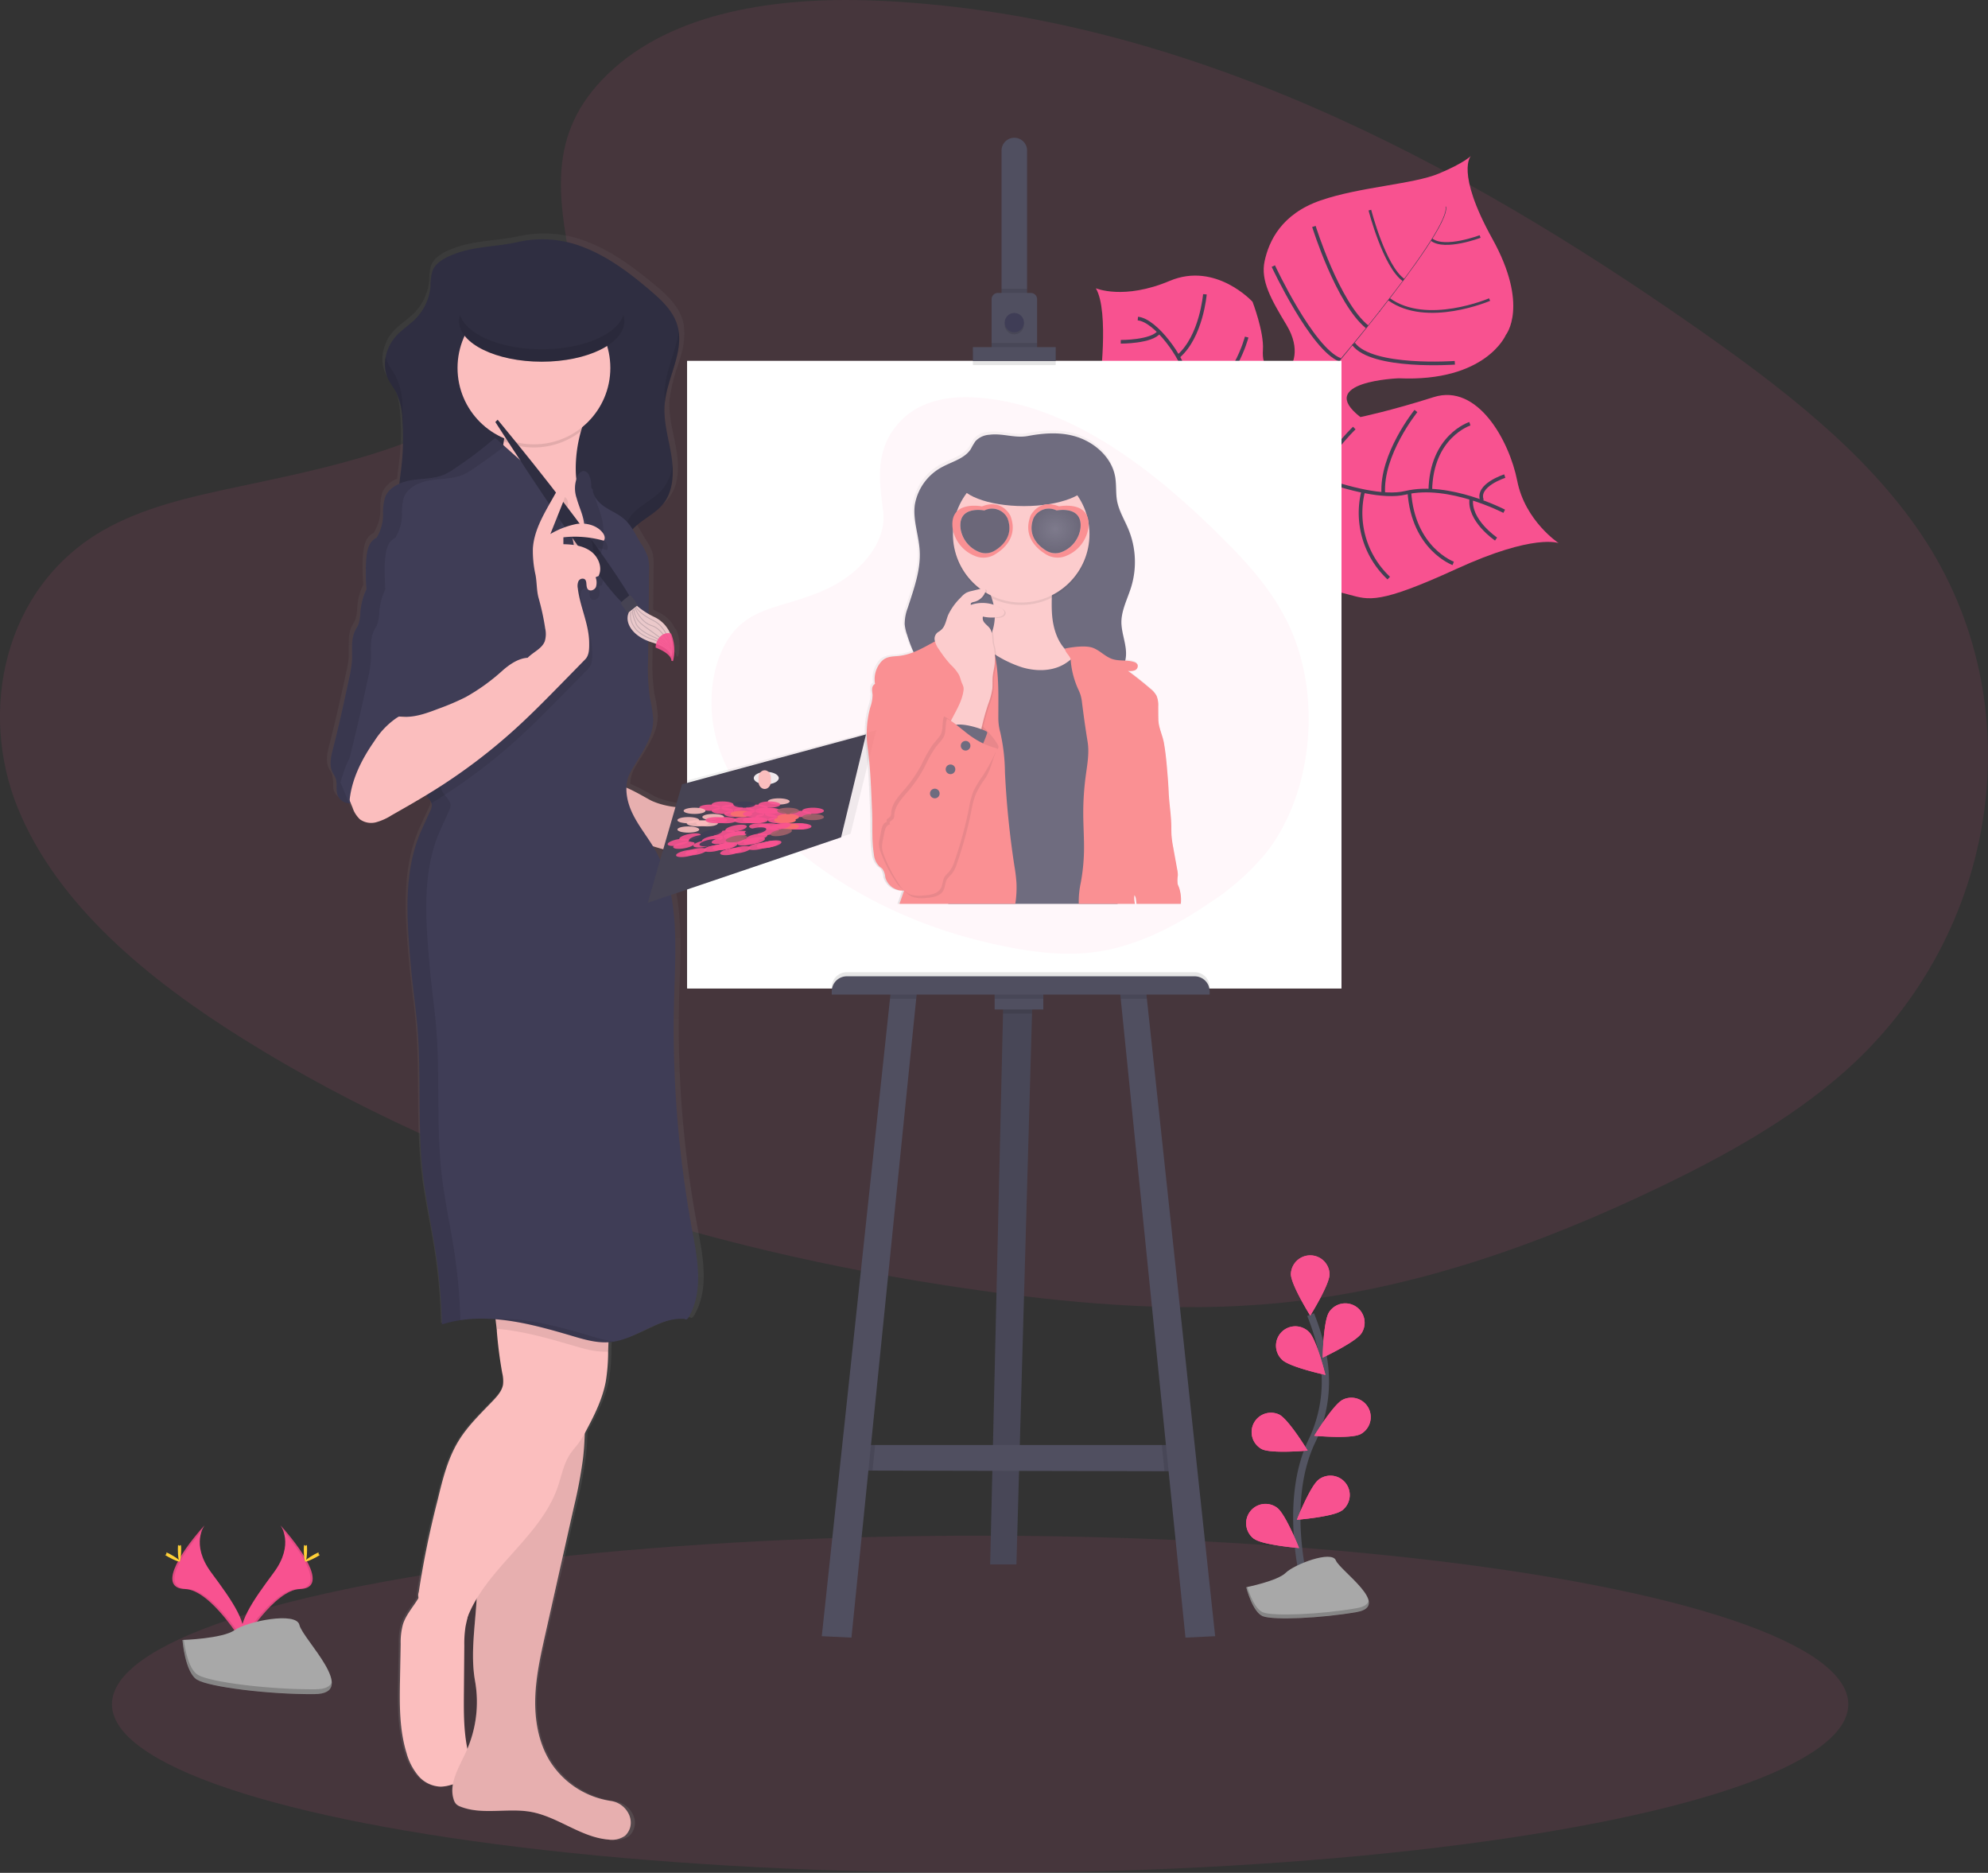 <svg xmlns="http://www.w3.org/2000/svg" xmlns:xlink="http://www.w3.org/1999/xlink" width="546" height="514.288" viewBox="0 0 546 514.288">
  <rect x="0" y="0" width="546" height="514.288" fill="#333333" stroke="none"/>
  <defs>
    <linearGradient id="linear-gradient" x1="0.5" y1="1" x2="0.5" gradientUnits="objectBoundingBox">
      <stop offset="0" stop-color="gray" stop-opacity="0.251"/>
      <stop offset="0.54" stop-color="gray" stop-opacity="0.122"/>
      <stop offset="1" stop-color="gray" stop-opacity="0.102"/>
    </linearGradient>
    <linearGradient id="linear-gradient-2" x1="0.5" y1="1.001" x2="0.5" y2="0" xlink:href="#linear-gradient"/>
    <radialGradient id="radial-gradient" cx="0.5" cy="0.499" r="0.526" gradientTransform="translate(0.047) scale(0.907 1)" gradientUnits="objectBoundingBox">
      <stop offset="0" stop-color="#fff"/>
      <stop offset="1"/>
    </radialGradient>
    <radialGradient id="radial-gradient-2" cx="0.5" cy="0.499" r="0.526" gradientTransform="matrix(-0.907, 0, 0, 1, 120.921, 0)" xlink:href="#radial-gradient"/>
  </defs>
  <g id="undraw_making_art_759c" transform="translate(0 0)">
    <path id="Path_496" data-name="Path 496" d="M338.115,63.318c18.524-16.488,47.606-19.868,74.069-18.555,83.131,4.128,158.171,44.264,223.114,89.663,23.5,16.431,46.636,34.143,61.887,56.776,31.074,46.065,21.84,109.886-21.333,147.84-14.693,12.911-32.5,22.83-50.783,31.587-32.507,15.607-67.582,28.131-104.471,31.708-26.311,2.537-52.946.476-79.1-3.076-73.112-9.918-144.841-31.835-204.959-69.332-26.374-16.444-51.227-36.889-62.1-63.492s-3.913-60.314,23.013-76.06c11.136-6.513,24.453-9.455,37.485-12.214,19.19-4.065,38.683-8.073,56-16.342,17.883-8.536,39.058-25.043,35.513-43.934C322.661,97.613,319.617,79.806,338.115,63.318Z" transform="translate(-169.535 -44.507)" fill="#f85290" opacity="0.1"/>
    <path id="Path_497" data-name="Path 497" d="M771.253,218.348s-6.709-2.721-28.055,7.064-24.009,8.548-29.533,7.077-8.605-1.852-14.528-10.026c0,0-4.179-22.646-8.244-26.159s-21.225,2-21.225,2-20.6,4.724-24.529-22.83c0,0,2.784-20.75-1.008-27.116,0,0,7.661,3.3,20.293-2.029s22.747,5.739,22.747,5.739,3.171,8.244,2.854,13.165,1.687,6.766,7.711,4.388c0,0,2.961-4.211-1.23-11.174s-7.185-12.144-6.018-17.547,4.534-12.905,15.346-16.653,25.493-4.439,32.538-7.4S747.155,112,747.155,112s-4.338,4.344,5.879,22.766,3.7,26.413,3.7,26.413-5.435,12.956-29.431,11.9c0,0-23.121.843-10.514,10.647,0,0,8.073-1.642,20.141-5.479s20.781,12,22.944,23.013S771.253,218.348,771.253,218.348Z" transform="translate(-343.164 -69.199)" fill="#f85290"/>
    <path id="Path_498" data-name="Path 498" d="M785.073,133.978l.127-.038c.926,3.513-9.4,17.642-18.238,28.873l-.1-.082C779.315,146.915,785.79,136.7,785.073,133.978Z" transform="translate(-388.064 -77.225)" fill="#444053"/>
    <path id="Path_499" data-name="Path 499" d="M752.616,179l.057.14c-7.058,8.967-15.93,19.659-23.032,27.6-.679.755-1.351,1.547-2,2.359l-.2-.165c.634-.812,1.325-1.611,2-2.365C736.54,198.659,745.551,187.973,752.616,179Z" transform="translate(-373.642 -93.71)" fill="#444053"/>
    <path id="Path_500" data-name="Path 500" d="M718.249,225.89l.139.241c-12.924,16.139-13.78,41.22-13.812,41.417l-2.727-3.171C701.882,264.174,705.236,242.143,718.249,225.89Z" transform="translate(-364.28 -110.865)" fill="#444053"/>
    <path id="Path_501" data-name="Path 501" d="M762.951,235.374s-15.22-7.927-27.116-5.073-38.652-10.083-38.652-10.083-11.351-4.61-13.634-9.867c0,0-7.794-8.244-8.244-12.5s-8.028-14.979-12.975-15.391" transform="translate(-349.822 -94.976)" fill="none" stroke="#444053" stroke-miterlimit="10" stroke-width="1"/>
    <path id="Path_502" data-name="Path 502" d="M813.517,271.469s-7.673-5.175-6.779-11.2" transform="translate(-402.627 -123.443)" fill="none" stroke="#444053" stroke-miterlimit="10" stroke-width="1"/>
    <path id="Path_503" data-name="Path 503" d="M791.959,277.148s-10.977-3.983-12.049-19.608" transform="translate(-392.838 -122.444)" fill="none" stroke="#444053" stroke-miterlimit="10" stroke-width="1"/>
    <path id="Path_504" data-name="Path 504" d="M766.549,281.048a24.561,24.561,0,0,1-7.007-23.908" transform="translate(-385.127 -122.298)" fill="none" stroke="#444053" stroke-miterlimit="10" stroke-width="1"/>
    <path id="Path_505" data-name="Path 505" d="M735.483,274.19s-6.976-14.649-.767-24.18" transform="translate(-375.362 -119.689)" fill="none" stroke="#444053" stroke-miterlimit="10" stroke-width="1"/>
    <path id="Path_506" data-name="Path 506" d="M817.5,250.67s-7.933,2.537-6.234,6.7" transform="translate(-404.221 -119.931)" fill="none" stroke="#444053" stroke-miterlimit="10" stroke-width="1"/>
    <path id="Path_507" data-name="Path 507" d="M799.859,228s-10.622,3.367-10.869,18.39" transform="translate(-396.16 -111.637)" fill="none" stroke="#444053" stroke-miterlimit="10" stroke-width="1"/>
    <path id="Path_508" data-name="Path 508" d="M777.579,222.48s-9.671,11.935-8.961,22.779" transform="translate(-388.694 -109.617)" fill="none" stroke="#444053" stroke-miterlimit="10" stroke-width="1"/>
    <path id="Path_509" data-name="Path 509" d="M751.175,229.86s-9.6,9.183-8.377,14.287" transform="translate(-379.221 -112.317)" fill="none" stroke="#444053" stroke-miterlimit="10" stroke-width="1"/>
    <path id="Path_510" data-name="Path 510" d="M741.017,223.974s-9.005,1.611-10.267-1.344" transform="translate(-374.853 -109.672)" fill="none" stroke="#444053" stroke-miterlimit="10" stroke-width="1"/>
    <path id="Path_511" data-name="Path 511" d="M728.49,207.61s4.547,6.024,5.707,4.674" transform="translate(-374.026 -104.177)" fill="none" stroke="#444053" stroke-miterlimit="10" stroke-width="1"/>
    <path id="Path_512" data-name="Path 512" d="M783.549,198.6s-22.7,1.649-27.839-5.2" transform="translate(-383.985 -98.979)" fill="none" stroke="#444053" stroke-miterlimit="10" stroke-width="1"/>
    <path id="Path_513" data-name="Path 513" d="M721,159.73s10.647,22.861,18.391,25.772" transform="translate(-371.286 -86.661)" fill="none" stroke="#444053" stroke-miterlimit="10" stroke-width="1"/>
    <path id="Path_514" data-name="Path 514" d="M738.58,142.56s6.538,21.029,14.643,27.592" transform="translate(-377.718 -80.379)" fill="none" stroke="#444053" stroke-miterlimit="10" stroke-width="1"/>
    <path id="Path_515" data-name="Path 515" d="M798.734,174.179s-17.262,7.407-27.624-.089" transform="translate(-389.619 -91.914)" fill="none" stroke="#444053" stroke-miterlimit="10" stroke-width="0.75"/>
    <path id="Path_516" data-name="Path 516" d="M762.82,135.49s3.944,15.454,9.259,19.189" transform="translate(-386.586 -77.792)" fill="none" stroke="#444053" stroke-miterlimit="10" stroke-width="0.75"/>
    <path id="Path_517" data-name="Path 517" d="M802.877,146.92s-9.7,3.678-13.317.862" transform="translate(-396.369 -81.974)" fill="none" stroke="#444053" stroke-miterlimit="10" stroke-width="0.75"/>
    <path id="Path_518" data-name="Path 518" d="M713.265,215.57s0,13.476-3.665,14.433" transform="translate(-367.116 -107.089)" fill="none" stroke="#444053" stroke-miterlimit="10" stroke-width="1"/>
    <path id="Path_519" data-name="Path 519" d="M668.09,239.482s14.586,1.268,21.289-6.272" transform="translate(-351.929 -113.543)" fill="none" stroke="#444053" stroke-miterlimit="10" stroke-width="1"/>
    <path id="Path_520" data-name="Path 520" d="M701.814,190.47s-3.526,13.666-13.254,17.35" transform="translate(-359.418 -97.907)" fill="none" stroke="#444053" stroke-miterlimit="10" stroke-width="1"/>
    <path id="Path_521" data-name="Path 521" d="M654.31,217.2s10.311,3.583,19.183-5.543" transform="translate(-346.888 -105.659)" fill="none" stroke="#444053" stroke-miterlimit="10" stroke-width="1"/>
    <path id="Path_522" data-name="Path 522" d="M687.17,171.94s-.97,11.605-7.28,17.04" transform="translate(-356.246 -91.128)" fill="none" stroke="#444053" stroke-miterlimit="10" stroke-width="1"/>
    <path id="Path_523" data-name="Path 523" d="M654.93,190.933s8.555.057,10.559-2.733" transform="translate(-347.115 -97.076)" fill="none" stroke="#444053" stroke-miterlimit="10" stroke-width="1"/>
    <ellipse id="Ellipse_105" data-name="Ellipse 105" cx="238.442" cy="46.293" rx="238.442" ry="46.293" transform="translate(30.747 421.702)" fill="#f85290" opacity="0.1"/>
    <path id="Path_524" data-name="Path 524" d="M440.391,434.81l-.07,2.467-4.287,151.258h-7.2l3.526-151.258.07-2.847Z" transform="translate(-156.882 -158.939)" fill="#504f60"/>
    <path id="Path_525" data-name="Path 525" d="M440.391,434.81l-.07,2.467-4.287,151.258h-7.2l3.526-151.258.07-2.847Z" transform="translate(-156.882 -158.939)" opacity="0.1"/>
    <path id="Path_526" data-name="Path 526" d="M460.987,632.934l-5.39-.013-80.182-.171-4.274-.006,2.277-7.014h87.006Z" transform="translate(-135.777 -228.925)" fill="#504f60"/>
    <path id="Path_527" data-name="Path 527" d="M442.425,434.81l-.07,2.467H434.39l.07-2.847Z" transform="translate(-158.917 -158.939)" opacity="0.1"/>
    <rect id="Rectangle_154" data-name="Rectangle 154" width="13.362" height="5.029" transform="translate(273.178 272.175)" fill="#504f60"/>
    <path id="Path_528" data-name="Path 528" d="M376.124,625.73l-.71,7.02-4.274-.006,2.277-7.014Z" transform="translate(-135.777 -228.925)" opacity="0.1"/>
    <path id="Path_529" data-name="Path 529" d="M382.053,429.05l-.216,2.181L364.049,606.664l-8.149-.387,18.739-175.046.209-1.991Z" transform="translate(-130.201 -156.97)" fill="#504f60"/>
    <path id="Path_530" data-name="Path 530" d="M509.286,632.934l-5.39-.013-.736-7.191h5.562Z" transform="translate(-184.076 -228.925)" opacity="0.1"/>
    <path id="Path_531" data-name="Path 531" d="M511.179,606.277l-8.155.387L485.242,431.231l-.222-2.181,7.2.19.209,1.991Z" transform="translate(-177.439 -156.97)" fill="#504f60"/>
    <rect id="Rectangle_155" data-name="Rectangle 155" width="179.694" height="172.3" transform="translate(188.734 99.114)" fill="#fff"/>
    <rect id="Rectangle_156" data-name="Rectangle 156" width="179.694" height="172.3" transform="translate(188.734 99.114)" fill="#fff"/>
    <path id="Path_532" data-name="Path 532" d="M610.306,107.831v41.6H603.3v-41.6a3.507,3.507,0,1,1,7.007,0Z" transform="translate(-328.224 -66.336)" fill="#504f60"/>
    <rect id="Rectangle_157" data-name="Rectangle 157" width="7.014" height="3.786" transform="translate(275.074 79.31)" opacity="0.1"/>
    <path id="Path_533" data-name="Path 533" d="M611.487,173.066v13.742H599V173.066a1.706,1.706,0,0,1,1.706-1.706h9.075a1.712,1.712,0,0,1,1.706,1.706Z" transform="translate(-326.653 -90.915)" fill="#504f60"/>
    <circle id="Ellipse_106" data-name="Ellipse 106" cx="2.651" cy="2.651" r="2.651" transform="translate(275.93 86.514)" opacity="0.1"/>
    <circle id="Ellipse_107" data-name="Ellipse 107" cx="2.651" cy="2.651" r="2.651" transform="translate(275.93 85.943)" fill="#3f3d56"/>
    <rect id="Rectangle_158" data-name="Rectangle 158" width="12.512" height="1.706" transform="translate(272.328 94.187)" opacity="0.1"/>
    <rect id="Rectangle_159" data-name="Rectangle 159" width="22.747" height="3.792" transform="translate(267.204 96.463)" opacity="0.1"/>
    <rect id="Rectangle_160" data-name="Rectangle 160" width="22.747" height="3.792" transform="translate(267.204 95.322)" fill="#504f60"/>
    <path id="Path_534" data-name="Path 534" d="M364.352,421h95.535a4.122,4.122,0,0,1,4.122,4.122v.9H360.23v-.9A4.122,4.122,0,0,1,364.352,421Z" transform="translate(-131.785 -154.025)" opacity="0.1"/>
    <path id="Path_535" data-name="Path 535" d="M385.659,429.24l7.2-.19-.216,2.181h-7.2Z" transform="translate(-141.012 -156.97)" opacity="0.1"/>
    <rect id="Rectangle_161" data-name="Rectangle 161" width="13.362" height="2.086" transform="translate(273.178 272.175)" opacity="0.1"/>
    <path id="Path_536" data-name="Path 536" d="M492.433,431.231h-7.191l-.222-2.181,7.2.19Z" transform="translate(-177.439 -156.97)" opacity="0.1"/>
    <path id="Path_537" data-name="Path 537" d="M364.352,422.77h95.535a4.122,4.122,0,0,1,4.122,4.122v.9H360.23v-.9A4.122,4.122,0,0,1,364.352,422.77Z" transform="translate(-131.785 -154.673)" fill="#504f60"/>
    <path id="Path_538" data-name="Path 538" d="M528.325,224.509c5.568-7.033,14.3-8.46,22.252-7.9,24.973,1.757,47.517,18.847,67.017,38.176,7.058,6.976,14.008,14.535,18.593,24.174,9.328,19.614,6.557,46.788-6.411,62.946a68.684,68.684,0,0,1-15.258,13.45c-9.76,6.646-20.293,11.973-31.384,13.495-7.9,1.084-15.9.2-23.762-1.306-21.948-4.223-43.5-13.552-61.557-29.52-7.927-6.976-15.391-15.7-18.657-27.028s-1.173-25.683,6.912-32.386c3.348-2.778,7.35-4.027,11.263-5.206,5.764-1.725,11.624-3.437,16.824-6.976,5.371-3.64,11.732-10.666,10.666-18.714C523.683,239.107,522.77,231.529,528.325,224.509Z" transform="translate(-282.27 -107.429)" fill="#f85290" opacity="0.05"/>
    <path id="Path_539" data-name="Path 539" d="M461.967,282.017,410.1,295.778l-1.858,6.278a23.7,23.7,0,0,1-6.487-1.623c-1-.419-4.439-2.537-7.305-3.7a9.259,9.259,0,0,1,1.154-4.3c2.67-4.731,6.513-9.252,6.38-14.643a38.716,38.716,0,0,0-.913-5.707,55.8,55.8,0,0,1-.52-10.349c0-1.814.044-3.621.063-5.428.292.108.59.216.907.311.463.146.875.285,1.268.431v.1a3.69,3.69,0,0,0-.127.913c4.807,1.852,4.439,3.653,4.439,3.653l.457.1a11.648,11.648,0,0,0-.552-7.61l-.254-.051a9,9,0,0,0-4.585-4.541c-.514-.247-1-.5-1.446-.755q.07-5.879.127-11.751a13.165,13.165,0,0,0-.349-3.957,17.37,17.37,0,0,0-2.042-3.843c-.761-1.268-1.452-2.537-2.251-3.8a16.892,16.892,0,0,1,2.315-2c.469-.342.951-.672,1.433-1l.729-.5c.729-.5,1.452-1.008,2.131-1.554a13.845,13.845,0,0,0,1.864-1.788,9.931,9.931,0,0,0,.793-1.091l.127-.19a10.6,10.6,0,0,0,.634-1.122c.038-.07.063-.14.1-.209a12.615,12.615,0,0,0,.476-1.23h0a13.311,13.311,0,0,0,.349-1.313,1.2,1.2,0,0,1,.032-.146c.089-.444.159-.894.216-1.344v-.152a22.574,22.574,0,0,0,0-4.439h0c-.07-.748-.159-1.5-.279-2.226-.755-4.648-2.251-9.259-1.9-13.951a4.771,4.771,0,0,1,.07-.6h0a46.674,46.674,0,0,1,2.258-8.942c.076-.254.159-.5.235-.755.038-.114.07-.228.108-.342.114-.374.222-.748.33-1.122v-.051a19.993,19.993,0,0,0,.926-8.51h0a12.338,12.338,0,0,0-.406-1.807c-1.237-3.875-4.439-6.8-7.61-9.436-5.612-4.68-11.586-9.113-18.435-11.783a32.24,32.24,0,0,0-18.872-1.566c-6.4,1.414-12.683,1.046-18.961,3.716-2.105.9-4.293,2.15-5.124,4.249a14.38,14.38,0,0,0-.545,4.179,14.49,14.49,0,0,1-4.116,8.929c-1.706,1.719-3.8,3-5.492,4.756a11.96,11.96,0,0,0-3,5.707h0a10.483,10.483,0,0,0-.184,3.2v.032a3.844,3.844,0,0,0,.108.71v.089c.044.228.1.45.159.672a.735.735,0,0,1,0,.114c.063.216.14.431.222.634l.038.127a7.806,7.806,0,0,0,.336.742c.634,1.224,1.5,2.3,2.162,3.5.159.292.3.583.431.881a15.449,15.449,0,0,1,1.059,3.773c.1.634.178,1.306.241,1.96.032.33.057.634.082.983a69.37,69.37,0,0,1-.374,13.717c-.14,1.122-.3,2.258-.419,3.386h0a5.408,5.408,0,0,1-.051.552,7.11,7.11,0,0,0-4.04,3.71,13.444,13.444,0,0,0-.577,4.591,12.014,12.014,0,0,1-1.845,6.589c-1.706.78-2.4,2.486-2.7,4.3a25.782,25.782,0,0,0-.336,4.363c0,1.833.051,3.7.2,5.562h0c-.12.222-.235.457-.342.7a.124.124,0,0,1-.051.12c-.089.209-.171.419-.254.634,0,.038-.032.076-.044.12-.1.247-.178.5-.26.755h0c-.076.241-.146.488-.209.736l-.038.159c-.057.222-.108.438-.159.634v.089c-.051.241-.1.476-.14.7a1.086,1.086,0,0,1,0,.14,3.423,3.423,0,0,1-.082.52v.165c-.032.2-.051.4-.07.583a3.14,3.14,0,0,1-.038.45,9.943,9.943,0,0,1-.526,3.12,10.785,10.785,0,0,1-.7,1.306c-.082.146-.165.292-.235.438a7.457,7.457,0,0,0-.634,1.979,9.428,9.428,0,0,0-.146,1.034c-.063.7-.076,1.414-.07,2.124v3.215a21.679,21.679,0,0,1-.3,2.384q-.108.59-.228,1.18c-.082.393-.171.786-.26,1.18q-.533,2.435-1.072,4.877c-.361,1.623-.723,3.247-1.1,4.864-.748,3.247-1.522,6.481-2.359,9.7a24.738,24.738,0,0,0-.552,2.486,8.365,8.365,0,0,0-.057,2.48,4.946,4.946,0,0,0,.482,1.56c.127.254.285.5.431.748a5.791,5.791,0,0,1,.4.761,11.6,11.6,0,0,1,.336,3.52,4.657,4.657,0,0,0,.222,1.148,3.7,3.7,0,0,0,3.171,2.365,3.06,3.06,0,0,0,.539,0l.495,1.173a7.813,7.813,0,0,0,2.074,3.247,5.511,5.511,0,0,0,4.541.812,16.019,16.019,0,0,0,4.344-1.9c3.279-1.826,6.564-3.659,9.8-5.568A7.07,7.07,0,0,1,339.487,301a2.028,2.028,0,0,1,.108.736,3.957,3.957,0,0,1-.45,1.421c-.793,1.687-1.573,3.374-2.353,5.073-5.46,11.745-4.185,25.423-3.038,38.277.495,5.435,1.332,10.825,1.788,16.26,1.141,13.482,0,27.1,1.547,40.535.843,7.242,2.486,14.37,3.6,21.561a151.914,151.914,0,0,1,1.75,19.849c.634-.19,1.237-.355,1.858-.507l.679-.165c.469-.108.939-.2,1.408-.285s.856-.146,1.268-.209h0a43.251,43.251,0,0,1,8.694-.355l1.16.1c.108.9.216,1.776.3,2.587a6.131,6.131,0,0,0,.063.634,115.872,115.872,0,0,0,1.522,11.554,9.374,9.374,0,0,1,.228,3.171c-.292,1.731-1.56,3.133-2.79,4.439-3.437,3.526-7.1,6.912-9.7,11.066-3.114,4.959-4.553,10.724-5.942,16.38a249.339,249.339,0,0,0-5.333,25.366,4.522,4.522,0,0,0,0,1.573,1.026,1.026,0,0,0-.063.114c-1.433,2.4-3.437,4.5-4.325,7.185a18.441,18.441,0,0,0-.634,5.441q-.082,4.756-.178,9.512c-.133,6.893-.241,13.913,1.826,20.5a16.583,16.583,0,0,0,3.323,6.272,8.751,8.751,0,0,0,6.342,3.012,11.194,11.194,0,0,0,2.962-.507l.482-.152a8.51,8.51,0,0,0,.216,4.255,2.987,2.987,0,0,0,.755,1.319,3.36,3.36,0,0,0,1.1.634c6.208,2.41,13.317.311,19.868,1.465,7.642,1.338,14.091,6.976,21.821,7.61a6.658,6.658,0,0,0,4.724-1.021,4.864,4.864,0,0,0,1.528-4.661,5.363,5.363,0,0,0-.311-1.021,6.608,6.608,0,0,0-5.225-3.932,24.618,24.618,0,0,1-17.3-11.167c-3.171-5.118-4.192-11.269-4-17.236s1.522-11.846,2.86-17.674q4.021-17.541,8.054-35.075a126.715,126.715,0,0,0,2.537-13.368c.266-2.3.406-4.61.476-6.931.2-.342.387-.685.577-1.034,2.283-4.192,4.439-8.536,5.327-13.2a51.712,51.712,0,0,0,.634-7.534v-.634c.032-.862.063-1.731.1-2.594a3.584,3.584,0,0,0,.634-.038c7.331-.755,13.546-7.014,20.889-6.38.634.526,1.11-.482,1.484-1.192,3.754-7.071,2.048-15.588.583-23.426a298.833,298.833,0,0,1-5.042-64.265c.279-9.3.881-19.025-.888-28.03l47.923-15.854ZM437.35,294.066c0,.742-.958,1.37-2.3,1.611a9.372,9.372,0,0,1,.1-1.693,2.207,2.207,0,0,0-.634-1.6c1.611.14,2.841.837,2.841,1.674Zm-5.187-1.5a2.252,2.252,0,0,0-.482,1.408,2.138,2.138,0,0,1,0,1.034,2.13,2.13,0,0,0,.038.4c-.818-.317-1.357-.8-1.357-1.351S431.059,292.861,432.162,292.563ZM331.649,276.849l.082.311h-.59ZM349.608,561.7c-1.078-5.073-1.04-10.356-1-15.568q.051-6.437.108-12.88a30.766,30.766,0,0,1,.342-5.238c.165-.919.412-1.833.6-2.746a33.3,33.3,0,0,1,2.575-5.073v.063c-.4,7.553-1.8,15.391-.444,22.8a32.443,32.443,0,0,1-2.182,18.644Zm52.806-248.018c-.165-.279-.336-.545-.507-.818.964.285,1.9.564,2.9.837l-.862,2.923C403.473,315.633,402.991,314.651,402.414,313.687Z" transform="translate(-221.328 -81.483)" fill="url(#linear-gradient)"/>
    <path id="Path_540" data-name="Path 540" d="M354.3,152.589c-2.055.894-4.185,2.143-5,4.236a14.416,14.416,0,0,0-.526,4.154,14.548,14.548,0,0,1-4.014,8.878c-1.661,1.712-3.729,2.993-5.346,4.737-2.942,3.171-4.141,8.117-2.226,12,.6,1.218,1.465,2.289,2.105,3.488a18.46,18.46,0,0,1,1.763,7.565,70.756,70.756,0,0,1-.355,13.66c-.361,2.9-.894,5.866-.216,8.707a19.026,19.026,0,0,0,2.7,5.669c3.107,4.883,6.716,9.595,11.516,12.835a35.009,35.009,0,0,0,16.881,5.409,90.254,90.254,0,0,0,17.877-.831c4.439-.533,9.626-1.642,11.523-5.707,1.053-2.277.78-4.984,1.769-7.286,1.782-4.154,6.919-5.707,9.791-9.157,2.993-3.608,3.12-8.8,2.384-13.425s-2.194-9.227-1.852-13.907c.545-7.515,5.707-14.846,3.437-22.043-1.2-3.862-4.325-6.773-7.407-9.4-5.466-4.661-11.282-9.081-17.959-11.732a30.737,30.737,0,0,0-18.39-1.566C366.537,150.3,360.4,149.951,354.3,152.589Z" transform="translate(-230.533 -82.417)" fill="#2f2e41"/>
    <g id="Group_198" data-name="Group 198" transform="translate(105.702 90.953)" opacity="0.08">
      <path id="Path_541" data-name="Path 541" d="M341.152,219.112a69.4,69.4,0,0,0-.133-7.172,18.507,18.507,0,0,0-1.763-7.565c-.634-1.2-1.509-2.264-2.105-3.482a8.789,8.789,0,0,1-.7-2.023,9.753,9.753,0,0,0,.7,6.3c.6,1.218,1.465,2.289,2.105,3.488a18.46,18.46,0,0,1,1.763,7.565C341.114,217.184,341.152,218.148,341.152,219.112Z" transform="translate(-336.216 -191.932)"/>
      <path id="Path_542" data-name="Path 542" d="M457.372,203.9a22.336,22.336,0,0,0,.063,3.684c.7-6.678,4.743-13.216,3.773-19.659C460.518,193.181,457.753,198.495,457.372,203.9Z" transform="translate(-380.523 -187.93)"/>
      <path id="Path_543" data-name="Path 543" d="M414.8,252.221c-2.873,3.482-8.009,5-9.791,9.151-.989,2.308-.717,5.016-1.769,7.293-1.9,4.065-7.064,5.175-11.523,5.707a89.756,89.756,0,0,1-17.877.831,35.055,35.055,0,0,1-16.881-5.409c-4.8-3.241-8.409-7.952-11.516-12.842a19.025,19.025,0,0,1-2.7-5.663,9.914,9.914,0,0,1-.2-1.053,16,16,0,0,0,.2,5.333,19.026,19.026,0,0,0,2.7,5.669c3.107,4.883,6.716,9.595,11.516,12.835a35.009,35.009,0,0,0,16.881,5.409,90.253,90.253,0,0,0,17.877-.831c4.439-.533,9.626-1.642,11.523-5.707,1.053-2.277.78-4.984,1.769-7.286,1.782-4.154,6.919-5.707,9.791-9.157,2.537-3.044,3.006-7.21,2.657-11.212a12.626,12.626,0,0,1-2.657,6.931Z" transform="translate(-338.48 -208.915)"/>
    </g>
    <path id="Path_544" data-name="Path 544" d="M411.031,271.6a13.135,13.135,0,0,1-9.132,4.033,22.747,22.747,0,0,1-9.944-2.067,36.737,36.737,0,0,1-21.612-28.575,6.017,6.017,0,0,1,.121-2.835c.919-2.587,4.338-3.006,6.633-4.541a10.1,10.1,0,0,0,3.849-6.272c.152-.666.279-1.332.38-2.01.266-1.807.406-3.64.723-5.441a5.776,5.776,0,0,1,.875-2.441,5.4,5.4,0,0,1,2.3-1.661c5.359-2.327,12.341-1.268,17.668.748,1.782.679,1.44.881.761,2.632a35.125,35.125,0,0,0-1.135,3.405c-.1.323-.184.634-.266.977a38.052,38.052,0,0,0-1.167,9.113c0,2.816.323,5.764,1.864,8.13,2.454,3.748,7.445,5.327,9.677,9.214a13.051,13.051,0,0,1,1.452,4.984C414.621,263.41,414.005,268.268,411.031,271.6Z" transform="translate(-242.958 -108.148)" fill="#fbbebe"/>
    <path id="Path_545" data-name="Path 545" d="M343.558,741.982a18.687,18.687,0,0,0-.634,5.416l-.178,9.512c-.127,6.862-.235,13.856,1.788,20.413a16.54,16.54,0,0,0,3.234,6.253,8.434,8.434,0,0,0,6.189,3,10.7,10.7,0,0,0,2.885-.514,7.307,7.307,0,0,0,4.395-2.778c1.224-2.017.545-4.578.057-6.887-1.084-5.137-1.046-10.432-1-15.683l.108-12.829a31.075,31.075,0,0,1,.33-5.213c.247-1.376.679-2.727.786-4.116a4.439,4.439,0,0,0-.717-3.076,4.267,4.267,0,0,0-2.353-1.376c-1.63-.418-3.342-.311-5.01-.564a7.166,7.166,0,0,1-2.156-.634c-.406-.2-1.268-1.1-1.687-1.1-.824,0-1.363,2.264-1.82,3.044C346.373,737.207,344.42,739.306,343.558,741.982Z" transform="translate(-232.882 -295.954)" fill="#fbbebe"/>
    <path id="Path_546" data-name="Path 546" d="M404.427,605.284c-4.515,13.482-1.446,28.359-3.082,42.539a126.843,126.843,0,0,1-2.492,13.317l-7.844,34.929c-1.3,5.809-2.613,11.656-2.79,17.6s.837,12.049,3.906,17.167a23.946,23.946,0,0,0,16.849,11.123,6.462,6.462,0,0,1,5.073,3.919,5.578,5.578,0,0,1,.3,1.015,4.9,4.9,0,0,1-1.49,4.642,6.418,6.418,0,0,1-4.6,1.021c-7.534-.634-13.818-6.265-21.263-7.61-6.4-1.148-13.317.945-19.354-1.459a3.277,3.277,0,0,1-1.072-.634,2.967,2.967,0,0,1-.736-1.306c-1.421-4.439,1.5-8.929,3.424-13.165a32.925,32.925,0,0,0,2.435-19.329c-1.319-7.382.044-15.182.438-22.7a137.372,137.372,0,0,1,2.841-20.724c.951-4.559,1.757-9.221,3.608-13.5,1.11-2.537,2.575-4.953,3.742-7.483,2.156-4.674,3.26-9.753,4.325-14.788,2.143-10.146,4.223-20.375,4.223-30.737a31.778,31.778,0,0,1,11.662,2.188A3.266,3.266,0,0,1,404.427,605.284Z" transform="translate(-241.212 -247.41)" fill="#fbbebe"/>
    <path id="Path_547" data-name="Path 547" d="M404.427,605.284c-4.515,13.482-1.446,28.359-3.082,42.539a126.843,126.843,0,0,1-2.492,13.317l-7.844,34.929c-1.3,5.809-2.613,11.656-2.79,17.6s.837,12.049,3.906,17.167a23.946,23.946,0,0,0,16.849,11.123,6.462,6.462,0,0,1,5.073,3.919,5.578,5.578,0,0,1,.3,1.015,4.9,4.9,0,0,1-1.49,4.642,6.418,6.418,0,0,1-4.6,1.021c-7.534-.634-13.818-6.265-21.263-7.61-6.4-1.148-13.317.945-19.354-1.459a3.277,3.277,0,0,1-1.072-.634,2.967,2.967,0,0,1-.736-1.306c-1.421-4.439,1.5-8.929,3.424-13.165a32.925,32.925,0,0,0,2.435-19.329c-1.319-7.382.044-15.182.438-22.7a137.372,137.372,0,0,1,2.841-20.724c.951-4.559,1.757-9.221,3.608-13.5,1.11-2.537,2.575-4.953,3.742-7.483,2.156-4.674,3.26-9.753,4.325-14.788,2.143-10.146,4.223-20.375,4.223-30.737a31.778,31.778,0,0,1,11.662,2.188A3.266,3.266,0,0,1,404.427,605.284Z" transform="translate(-241.212 -247.41)" opacity="0.08"/>
    <path id="Path_548" data-name="Path 548" d="M403.552,597.58q-.38,9.829-.729,19.659v.634a52.077,52.077,0,0,1-.634,7.5c-.856,4.655-2.962,8.98-5.187,13.159a29.5,29.5,0,0,1-2.277,3.8c-.748,1.015-1.617,1.941-2.315,2.981-1.807,2.7-2.365,6.012-3.424,9.081-4.839,14-19.938,22.449-25,36.362a80.189,80.189,0,0,1-11.212-4.052,2.632,2.632,0,0,1-1.96-3.443A253.948,253.948,0,0,1,356,658c1.351-5.638,2.759-11.37,5.79-16.317,2.537-4.135,6.107-7.508,9.455-11.022,1.2-1.268,2.435-2.663,2.714-4.382a9.272,9.272,0,0,0-.222-3.171q-1.027-5.707-1.484-11.51a2.318,2.318,0,0,0-.057-.634c-.285-2.911-.977-6.7-.342-9.417,1.148-4.946,10.781-5.961,15-6.063C392.442,595.323,398.029,596.439,403.552,597.58Z" transform="translate(-235.802 -246.073)" fill="#fbbebe"/>
    <path id="Path_549" data-name="Path 549" d="M445.616,388.828c6.4,2.721,13.729,1.94,20.521.412s13.514-3.748,20.471-3.8c1.947,0,4.395.577,4.731,2.5a4.474,4.474,0,0,1-.856,2.873,11.38,11.38,0,0,1-3.539,4.344,16.277,16.277,0,0,1-4.135,1.42c-2.632.748-5.073,2.055-7.61,3.057a68.31,68.31,0,0,1-13.463,3.336,25.689,25.689,0,0,1-6.481.59,23.542,23.542,0,0,1-4.287-.856q-6.183-1.674-12.227-3.8a3,3,0,0,1-2-1.446,3.355,3.355,0,0,1-.1-1.509,18.448,18.448,0,0,0-.533-6.069c-.26-.989-2.3-4.522-1.611-5.238C436.078,382.963,444.018,388.15,445.616,388.828Z" transform="translate(-266.42 -168.819)" fill="#fbbebe"/>
    <path id="Path_550" data-name="Path 550" d="M445.616,388.828c6.4,2.721,13.729,1.94,20.521.412s13.514-3.748,20.471-3.8c1.947,0,4.395.577,4.731,2.5a4.474,4.474,0,0,1-.856,2.873,11.38,11.38,0,0,1-3.539,4.344,16.277,16.277,0,0,1-4.135,1.42c-2.632.748-5.073,2.055-7.61,3.057a68.31,68.31,0,0,1-13.463,3.336,25.689,25.689,0,0,1-6.481.59,23.542,23.542,0,0,1-4.287-.856q-6.183-1.674-12.227-3.8a3,3,0,0,1-2-1.446,3.355,3.355,0,0,1-.1-1.509,18.448,18.448,0,0,0-.533-6.069c-.26-.989-2.3-4.522-1.611-5.238C436.078,382.963,444.018,388.15,445.616,388.828Z" transform="translate(-266.42 -168.819)" opacity="0.08"/>
    <path id="Path_551" data-name="Path 551" d="M410.059,223.167a35.123,35.123,0,0,0-1.135,3.405,21,21,0,0,1-21.193,2.759c.266-1.807.406-3.64.723-5.441a5.777,5.777,0,0,1,.875-2.442,5.4,5.4,0,0,1,2.3-1.661c5.359-2.327,12.341-1.268,17.668.748C411.08,221.214,410.731,221.417,410.059,223.167Z" transform="translate(-249.361 -108.148)" opacity="0.1"/>
    <circle id="Ellipse_108" data-name="Ellipse 108" cx="20.984" cy="20.984" r="20.984" transform="translate(125.661 80.051)" fill="#fbbebe"/>
    <path id="Path_552" data-name="Path 552" d="M415.6,597.574q-.38,9.829-.729,19.659c-3.367.19-6.716-.793-9.95-1.757-6.735-1.991-13.755-3.951-20.711-4.534-.285-2.911-.977-6.7-.342-9.417,1.148-4.946,10.781-5.961,15-6.062C404.493,595.317,410.08,596.433,415.6,597.574Z" transform="translate(-247.854 -246.067)" opacity="0.08"/>
    <path id="Path_553" data-name="Path 553" d="M417.02,474.942c-.368.71-.85,1.712-1.446,1.192-7.153-.634-13.209,5.6-20.35,6.342-3.608.374-7.2-.679-10.66-1.706-11.643-3.45-24.136-6.792-35.7-3.126a155.1,155.1,0,0,0-1.706-19.767c-1.091-7.172-2.689-14.275-3.513-21.485-1.535-13.387-.393-26.945-1.509-40.37-.444-5.416-1.268-10.781-1.738-16.2-1.122-12.8-2.365-26.432,2.955-38.132q1.141-2.537,2.3-5.042a3.944,3.944,0,0,0,.438-1.414,2.15,2.15,0,0,0-.1-.736c-.311-1.065-1.338-1.9-1.953-2.9-1.04-1.636-.926-3.729-.78-5.663.07-.818.285-1.49.342-2.308a30.674,30.674,0,0,1-4.5-10.3c-1.122-4.185-1.833-8.574-3.076-12.721-2-6.659-5.416-12.854-7.09-19.6a47.528,47.528,0,0,1-.97-10.781,27.048,27.048,0,0,1,.323-4.35c.292-1.807.97-3.5,2.632-4.281a12.227,12.227,0,0,0,1.795-6.564,14.146,14.146,0,0,1,.558-4.572c1.135-2.866,4.439-4.223,7.47-4.674s6.259-.342,9.062-1.63a19.234,19.234,0,0,0,3.006-1.833,106.944,106.944,0,0,0,10.368-7.851.634.634,0,0,1,.285-.165.642.642,0,0,1,.387.19c2.638,2.346,5.263,4.693,7.9,7.033,1.44,1.268,2.879,2.537,4.2,3.951a34.308,34.308,0,0,1,4.889,6.563,30.832,30.832,0,0,1,1.725,3.342,35.215,35.215,0,0,1,1.934,5.485,27.537,27.537,0,0,1,.634,3.006c.12.729.222,1.465.292,2.213q.051.368.076.742a3.171,3.171,0,0,0,1.224-.539,2.486,2.486,0,0,0,.869-1.1,5.6,5.6,0,0,0,.336-1.268,13.143,13.143,0,0,0,.127-1.661c0-.634.044-1.325.044-1.985a17.9,17.9,0,0,0-.323-3.443c-.425-2.08-1.344-4.027-1.9-6.075a8.321,8.321,0,0,1,.3-6.208c.393-.7,1.122-1.389,1.9-1.224a2.048,2.048,0,0,1,1.268,1.268,6.481,6.481,0,0,1,.533,2.657c0,.444,0,.805.406,1.027.1,2.08,1.7,3.8,3.437,4.927s3.716,1.941,5.27,3.329c1.979,1.75,3.069,4.249,4.439,6.506a17.582,17.582,0,0,1,1.985,3.8,13.457,13.457,0,0,1,.342,3.938q-.12,12.284-.266,24.554a56.5,56.5,0,0,0,.507,10.311,38.569,38.569,0,0,1,.888,5.707c.133,5.365-3.615,9.874-6.215,14.586-1.9,3.405-1.2,7.711.469,11.244s4.2,6.551,6.151,9.924c6.893,11.947,5.764,26.634,5.359,40.453a304.614,304.614,0,0,0,4.927,64.069C419.018,459.418,420.679,467.9,417.02,474.942Z" transform="translate(-227.494 -113.942)" fill="#3f3d56"/>
    <path id="Path_554" data-name="Path 554" d="M391.568,273.065a18.876,18.876,0,0,0-2.074.146v1.9a19.538,19.538,0,0,1,2.346.165c.431.051.869.108,1.3.2a9.512,9.512,0,0,1,3.8,1.554c2.131,1.516,3.386,4.522,2.175,6.83l-.793.33a4.217,4.217,0,0,1,.1,2.676c-.374.831-1.611,1.313-2.22.634-.685-.78-.07-2.346-.989-2.828a1.268,1.268,0,0,0-1.6.634,3.285,3.285,0,0,0-.171,1.9c.634,5.016,3.031,9.753,3.12,14.814.032,1.63.063,3.558-1.078,4.712q-3.279,3.348-6.583,6.7c-4.1,4.173-8.2,8.352-12.525,12.284a155.505,155.505,0,0,1-21.561,16.444c-.805.514-1.617,1.008-2.429,1.509-.311-1.065-1.338-1.9-1.953-2.9-1.04-1.636-.926-3.729-.78-5.663.07-.818.285-1.49.342-2.308a30.674,30.674,0,0,1-4.5-10.3h.856c3.057-.044,5.986-1.148,8.834-2.239a63.9,63.9,0,0,0,7.489-3.2,54.847,54.847,0,0,0,10.146-7.331c1.947-1.687,4.274-3.3,6.843-3.45,1.535-1.579,3.906-2.467,4.7-4.522a7.058,7.058,0,0,0,.108-3.545,68.115,68.115,0,0,0-1.782-8.244c-.634-2.124-.463-4.217-.862-6.392a30.7,30.7,0,0,1-.736-7.286c.279-4.585,2.594-8.751,4.851-12.746.45-.767.888-1.547,1.319-2.327.361-.634.729-1.268,1.091-1.9a1.947,1.947,0,0,1,1.566,1.845,5.707,5.707,0,0,1-.583,2.537c-.121.292-.228.583-.349.875-1.027,2.581-2.067,5.162-3.095,7.749a32.737,32.737,0,0,1,5.029-2.264,13.983,13.983,0,0,1,2.239-.514,9.007,9.007,0,0,1,1.376-.082,7.164,7.164,0,0,1,5.707,2.467c.507.634.85,1.617.311,2.226a29.524,29.524,0,0,0-6.183-1.046A19.6,19.6,0,0,0,391.568,273.065Z" transform="translate(-233.907 -123.092)" opacity="0.08"/>
    <path id="Path_555" data-name="Path 555" d="M459.494,376.224l-9.424,32.545,53.1-17.985,6.849-28.264Zm23.121,0c-1.9,0-3.424-.767-3.424-1.712s1.535-1.712,3.424-1.712,3.431.767,3.431,1.712-1.535,1.712-3.431,1.712Z" transform="translate(-272.168 -160.85)" fill="#464353"/>
    <ellipse id="Ellipse_109" data-name="Ellipse 109" cx="22.696" cy="11.136" rx="22.696" ry="11.136" transform="translate(126.092 77.052)" fill="#2f2e41"/>
    <ellipse id="Ellipse_110" data-name="Ellipse 110" cx="3" cy="0.856" rx="3" ry="0.856" transform="translate(192.031 220.941)" fill="#f85290" opacity="0.9"/>
    <ellipse id="Ellipse_111" data-name="Ellipse 111" cx="3" cy="0.856" rx="3" ry="0.856" transform="translate(188.607 225.222)" fill="#fbbebe" opacity="0.9"/>
    <ellipse id="Ellipse_112" data-name="Ellipse 112" cx="3" cy="0.856" rx="3" ry="0.856" transform="translate(210.878 219.223)" fill="#fbbebe" opacity="0.9"/>
    <ellipse id="Ellipse_113" data-name="Ellipse 113" cx="3" cy="0.856" rx="3" ry="0.856" transform="translate(191.175 225.222)" fill="#fbbebe" opacity="0.9"/>
    <ellipse id="Ellipse_114" data-name="Ellipse 114" cx="3" cy="0.856" rx="3" ry="0.856" transform="translate(186.039 224.366)" fill="#fbbebe" opacity="0.9"/>
    <ellipse id="Ellipse_115" data-name="Ellipse 115" cx="3" cy="0.856" rx="3" ry="0.856" transform="translate(186.039 226.934)" fill="#fbbebe" opacity="0.9"/>
    <ellipse id="Ellipse_116" data-name="Ellipse 116" cx="3" cy="0.856" rx="3" ry="0.856" transform="translate(192.887 223.51)" fill="#fbbebe" opacity="0.9"/>
    <ellipse id="Ellipse_117" data-name="Ellipse 117" cx="3" cy="0.856" rx="3" ry="0.856" transform="translate(187.751 221.798)" fill="#fbbebe" opacity="0.9"/>
    <ellipse id="Ellipse_118" data-name="Ellipse 118" cx="3" cy="0.856" rx="3" ry="0.856" transform="translate(193.75 224.366)" fill="#f85290" opacity="0.9"/>
    <ellipse id="Ellipse_119" data-name="Ellipse 119" cx="3" cy="0.856" rx="3" ry="0.856" transform="translate(195.462 220.079)" fill="#f85290" opacity="0.9"/>
    <ellipse id="Ellipse_120" data-name="Ellipse 120" cx="3" cy="0.856" rx="3" ry="0.856" transform="translate(195.462 221.798)" fill="#f85290" opacity="0.9"/>
    <ellipse id="Ellipse_121" data-name="Ellipse 121" cx="3" cy="0.856" rx="3" ry="0.856" transform="translate(196.318 224.366)" fill="#f85290" opacity="0.9"/>
    <ellipse id="Ellipse_122" data-name="Ellipse 122" cx="3" cy="0.856" rx="3" ry="0.856" transform="translate(204.879 220.941)" fill="#f85290" opacity="0.9"/>
    <ellipse id="Ellipse_123" data-name="Ellipse 123" cx="3" cy="0.856" rx="3" ry="0.856" transform="translate(208.304 220.079)" fill="#f85290" opacity="0.9"/>
    <ellipse id="Ellipse_124" data-name="Ellipse 124" cx="3" cy="0.856" rx="3" ry="0.856" transform="translate(208.304 221.798)" fill="#f85290" opacity="0.9"/>
    <ellipse id="Ellipse_125" data-name="Ellipse 125" cx="3" cy="0.856" rx="3" ry="0.856" transform="translate(204.023 224.366)" fill="#f85290" opacity="0.9"/>
    <ellipse id="Ellipse_126" data-name="Ellipse 126" cx="3" cy="0.856" rx="3" ry="0.856" transform="translate(204.879 224.366)" fill="#f85290" opacity="0.9"/>
    <ellipse id="Ellipse_127" data-name="Ellipse 127" cx="3" cy="0.856" rx="3" ry="0.856" transform="translate(204.023 224.366)" fill="#f85290" opacity="0.9"/>
    <ellipse id="Ellipse_128" data-name="Ellipse 128" cx="3" cy="0.856" rx="3" ry="0.856" transform="translate(201.455 224.366)" fill="#f85290" opacity="0.9"/>
    <ellipse id="Ellipse_129" data-name="Ellipse 129" cx="3" cy="0.856" rx="3" ry="0.856" transform="translate(198.03 220.941)" fill="#f85290" opacity="0.9"/>
    <ellipse id="Ellipse_130" data-name="Ellipse 130" cx="3" cy="0.856" rx="3" ry="0.856" transform="translate(198.887 222.654)" fill="#f85290" opacity="0.9"/>
    <ellipse id="Ellipse_131" data-name="Ellipse 131" cx="3" cy="0.856" rx="3" ry="0.856" transform="translate(201.455 220.079)" fill="#3f3d56" opacity="0.9"/>
    <ellipse id="Ellipse_132" data-name="Ellipse 132" cx="3" cy="0.856" rx="3" ry="0.856" transform="translate(201.455 221.798)" fill="#f85290" opacity="0.9"/>
    <ellipse id="Ellipse_133" data-name="Ellipse 133" cx="3" cy="0.856" rx="3" ry="0.856" transform="translate(200.599 222.654)" fill="#f86d70"/>
    <ellipse id="Ellipse_134" data-name="Ellipse 134" cx="3" cy="0.856" rx="3" ry="0.856" transform="translate(204.023 222.654)" fill="#f85290" opacity="0.9"/>
    <ellipse id="Ellipse_135" data-name="Ellipse 135" cx="3" cy="0.856" rx="3" ry="0.856" transform="translate(205.735 226.078)" fill="#f85290" opacity="0.9"/>
    <ellipse id="Ellipse_136" data-name="Ellipse 136" cx="3" cy="0.856" rx="3" ry="0.856" transform="translate(207.448 221.798)" fill="#f85290" opacity="0.9"/>
    <ellipse id="Ellipse_137" data-name="Ellipse 137" cx="3" cy="0.856" rx="3" ry="0.856" transform="translate(207.448 223.51)" fill="#f85290" opacity="0.9"/>
    <ellipse id="Ellipse_138" data-name="Ellipse 138" cx="3" cy="0.856" rx="3" ry="0.856" transform="translate(208.304 226.078)" fill="#f85290" opacity="0.9"/>
    <ellipse id="Ellipse_139" data-name="Ellipse 139" cx="3" cy="0.856" rx="3" ry="0.856" transform="translate(216.871 222.654)" fill="#f85290" opacity="0.9"/>
    <ellipse id="Ellipse_140" data-name="Ellipse 140" cx="3" cy="0.856" rx="3" ry="0.856" transform="translate(220.296 221.798)" fill="#f85290" opacity="0.9"/>
    <ellipse id="Ellipse_141" data-name="Ellipse 141" cx="3" cy="0.856" rx="3" ry="0.856" transform="translate(220.296 223.51)" fill="#a1616a" opacity="0.9"/>
    <ellipse id="Ellipse_142" data-name="Ellipse 142" cx="3" cy="0.856" rx="3" ry="0.856" transform="translate(216.015 226.078)" fill="#f85290" opacity="0.9"/>
    <ellipse id="Ellipse_143" data-name="Ellipse 143" cx="3" cy="0.856" rx="3" ry="0.856" transform="translate(216.871 226.078)" fill="#f85290" opacity="0.9"/>
    <ellipse id="Ellipse_144" data-name="Ellipse 144" cx="3" cy="0.856" rx="3" ry="0.856" transform="translate(216.015 226.078)" fill="#f85290" opacity="0.9"/>
    <ellipse id="Ellipse_145" data-name="Ellipse 145" cx="3" cy="0.856" rx="3" ry="0.856" transform="translate(213.447 226.078)" fill="#f86d70"/>
    <ellipse id="Ellipse_146" data-name="Ellipse 146" cx="3" cy="0.856" rx="3" ry="0.856" transform="translate(210.022 222.654)" fill="#f85290" opacity="0.9"/>
    <ellipse id="Ellipse_147" data-name="Ellipse 147" cx="3" cy="0.856" rx="3" ry="0.856" transform="translate(210.878 224.366)" fill="#f85290" opacity="0.9"/>
    <ellipse id="Ellipse_148" data-name="Ellipse 148" cx="3" cy="0.856" rx="3" ry="0.856" transform="translate(213.447 221.798)" fill="#a1616a" opacity="0.9"/>
    <ellipse id="Ellipse_149" data-name="Ellipse 149" cx="3" cy="0.856" rx="3" ry="0.856" transform="translate(213.447 223.51)" fill="#f86d70"/>
    <ellipse id="Ellipse_150" data-name="Ellipse 150" cx="3" cy="0.856" rx="3" ry="0.856" transform="translate(212.591 224.366)" fill="#f86d70"/>
    <ellipse id="Ellipse_151" data-name="Ellipse 151" cx="3" cy="0.856" rx="3" ry="0.856" transform="translate(183.205 231.012) rotate(-10.63)" fill="#f85290" opacity="0.9"/>
    <ellipse id="Ellipse_152" data-name="Ellipse 152" cx="3" cy="0.856" rx="3" ry="0.856" transform="translate(185.516 234.065) rotate(-10.63)" fill="#f85290" opacity="0.9"/>
    <ellipse id="Ellipse_153" data-name="Ellipse 153" cx="3" cy="0.856" rx="3" ry="0.856" transform="translate(186.411 229.545) rotate(-10.63)" fill="#f85290" opacity="0.9"/>
    <ellipse id="Ellipse_154" data-name="Ellipse 154" cx="2.989" cy="0.853" rx="2.989" ry="0.853" transform="matrix(0.984, -0.181, 0.181, 0.984, 184.735, 231.801)" fill="#f85290" opacity="0.9"/>
    <ellipse id="Ellipse_155" data-name="Ellipse 155" cx="3" cy="0.856" rx="3" ry="0.856" transform="translate(188.044 233.595) rotate(-10.63)" fill="#f85290" opacity="0.9"/>
    <ellipse id="Ellipse_156" data-name="Ellipse 156" cx="3" cy="0.856" rx="3" ry="0.856" transform="translate(195.83 228.642) rotate(-10.63)" fill="#f85290" opacity="0.9"/>
    <ellipse id="Ellipse_157" data-name="Ellipse 157" cx="3" cy="0.856" rx="3" ry="0.856" transform="translate(199.042 227.174) rotate(-10.63)" fill="#f85290" opacity="0.9"/>
    <ellipse id="Ellipse_158" data-name="Ellipse 158" cx="3" cy="0.856" rx="3" ry="0.856" transform="translate(199.354 228.856) rotate(-10.63)" fill="#f85290" opacity="0.9"/>
    <ellipse id="Ellipse_159" data-name="Ellipse 159" cx="3" cy="0.856" rx="3" ry="0.856" transform="translate(195.622 232.171) rotate(-10.63)" fill="#f85290" opacity="0.9"/>
    <ellipse id="Ellipse_160" data-name="Ellipse 160" cx="3" cy="0.856" rx="3" ry="0.856" transform="translate(196.46 232.013) rotate(-10.63)" fill="#f85290" opacity="0.9"/>
    <ellipse id="Ellipse_161" data-name="Ellipse 161" cx="3" cy="0.856" rx="3" ry="0.856" transform="translate(195.622 232.171) rotate(-10.63)" fill="#f85290" opacity="0.9"/>
    <ellipse id="Ellipse_162" data-name="Ellipse 162" cx="3" cy="0.856" rx="3" ry="0.856" transform="translate(193.096 232.641) rotate(-10.63)" fill="#f85290" opacity="0.9"/>
    <ellipse id="Ellipse_163" data-name="Ellipse 163" cx="3" cy="0.856" rx="3" ry="0.856" transform="translate(189.096 229.913) rotate(-10.63)" fill="#3f3d56" opacity="0.9"/>
    <ellipse id="Ellipse_164" data-name="Ellipse 164" cx="3" cy="0.856" rx="3" ry="0.856" transform="translate(190.258 231.429) rotate(-10.63)" fill="#f85290" opacity="0.9"/>
    <ellipse id="Ellipse_165" data-name="Ellipse 165" cx="3" cy="0.856" rx="3" ry="0.856" transform="translate(192.307 228.433) rotate(-10.63)" fill="#3f3d56" opacity="0.9"/>
    <ellipse id="Ellipse_166" data-name="Ellipse 166" cx="3" cy="0.856" rx="3" ry="0.856" transform="translate(192.619 230.121) rotate(-10.63)" fill="#f85290" opacity="0.9"/>
    <ellipse id="Ellipse_167" data-name="Ellipse 167" cx="3" cy="0.856" rx="3" ry="0.856" transform="translate(191.941 231.125) rotate(-10.63)" fill="#3f3d56" opacity="0.9"/>
    <ellipse id="Ellipse_168" data-name="Ellipse 168" cx="3" cy="0.856" rx="3" ry="0.856" transform="translate(195.304 230.489) rotate(-10.63)" fill="#f85290" opacity="0.9"/>
    <ellipse id="Ellipse_169" data-name="Ellipse 169" cx="3" cy="0.856" rx="3" ry="0.856" transform="translate(197.622 233.536) rotate(-10.63)" fill="#f85290" opacity="0.9"/>
    <ellipse id="Ellipse_170" data-name="Ellipse 170" cx="3" cy="0.856" rx="3" ry="0.856" transform="translate(198.515 229.009) rotate(-10.63)" fill="#f85290" opacity="0.9"/>
    <ellipse id="Ellipse_171" data-name="Ellipse 171" cx="3" cy="0.856" rx="3" ry="0.856" transform="translate(198.827 230.697) rotate(-10.63)" fill="#f85290" opacity="0.9"/>
    <ellipse id="Ellipse_172" data-name="Ellipse 172" cx="3" cy="0.856" rx="3" ry="0.856" transform="translate(200.142 233.065) rotate(-10.63)" fill="#f85290" opacity="0.9"/>
    <ellipse id="Ellipse_173" data-name="Ellipse 173" cx="3" cy="0.856" rx="3" ry="0.856" transform="translate(207.93 228.118) rotate(-10.63)" fill="#f85290" opacity="0.9"/>
    <ellipse id="Ellipse_174" data-name="Ellipse 174" cx="3" cy="0.856" rx="3" ry="0.856" transform="translate(211.142 226.645) rotate(-10.63)" fill="#f85290" opacity="0.9"/>
    <ellipse id="Ellipse_175" data-name="Ellipse 175" cx="3" cy="0.856" rx="3" ry="0.856" transform="translate(211.459 228.327) rotate(-10.63)" fill="#a1616a" opacity="0.9"/>
    <ellipse id="Ellipse_176" data-name="Ellipse 176" cx="3" cy="0.856" rx="3" ry="0.856" transform="translate(207.721 231.641) rotate(-10.63)" fill="#f85290" opacity="0.9"/>
    <ellipse id="Ellipse_177" data-name="Ellipse 177" cx="3" cy="0.856" rx="3" ry="0.856" transform="translate(208.565 231.482) rotate(-10.63)" fill="#f85290" opacity="0.9"/>
    <ellipse id="Ellipse_178" data-name="Ellipse 178" cx="3" cy="0.856" rx="3" ry="0.856" transform="translate(207.721 231.641) rotate(-10.63)" fill="#f85290" opacity="0.9"/>
    <ellipse id="Ellipse_179" data-name="Ellipse 179" cx="3" cy="0.856" rx="3" ry="0.856" transform="translate(205.195 232.118) rotate(-10.63)" fill="#f85290" opacity="0.9"/>
    <ellipse id="Ellipse_180" data-name="Ellipse 180" cx="2.989" cy="0.853" rx="2.989" ry="0.853" transform="matrix(0.984, -0.181, 0.181, 0.984, 199.168, 230.027)" fill="#a1616a" opacity="0.9"/>
    <ellipse id="Ellipse_181" data-name="Ellipse 181" cx="3" cy="0.856" rx="3" ry="0.856" transform="translate(202.357 230.906) rotate(-10.63)" fill="#f85290" opacity="0.9"/>
    <path id="Path_556" data-name="Path 556" d="M384.7,226.25l-.634.634s28.784,45.025,35.158,49.813l1.96-1.585S413.831,261.6,384.7,226.25Z" transform="translate(-248.022 -110.997)" fill="#2f2e41"/>
    <path id="Path_557" data-name="Path 557" d="M442.759,304.6s-1.516-2.74-2.1-2.194-2.461,1.814-2.213,2.213,1.9,2.594,1.9,2.594a3.213,3.213,0,0,0,2.835-1.953Z" transform="translate(-267.907 -138.833)" fill="#464353"/>
    <path id="Path_558" data-name="Path 558" d="M453.415,320.62l-.323-.076s.254-1.465-3.215-2.974a19.578,19.578,0,0,0-1.941-.717c-5.327-1.681-7.407-5.371-6.341-8.009a2.192,2.192,0,0,1,.1-.26l2.22-1.744.26.222a22.347,22.347,0,0,0,4.376,2.784,8.878,8.878,0,0,1,4.477,4.553A10.717,10.717,0,0,1,453.415,320.62Z" transform="translate(-268.968 -140.48)" fill="#fdd8d8" opacity="0.9"/>
    <path id="Path_559" data-name="Path 559" d="M444.972,307.58s.755,1.649,4.724,3.6,4.813,7.61,4.813,7.61-2.067-5.244-5.244-6.208-4.585-4.7-4.585-4.7Z" transform="translate(-270.196 -140.751)" fill="none" stroke="#2f2e41" stroke-miterlimit="10" stroke-width="0.25" opacity="0.2"/>
    <path id="Path_560" data-name="Path 560" d="M443.946,308.61s-.178,2.226,2.422,4.2,7.54,5.156,7.648,6.652a16.541,16.541,0,0,0-4.439-3.3c-2.061-.824-4.87-2.492-5.187-4.04,0,0-1.141-2.422-.805-3.367Z" transform="translate(-269.772 -141.128)" fill="none" stroke="#2f2e41" stroke-miterlimit="10" stroke-width="0.25" opacity="0.2"/>
    <path id="Path_561" data-name="Path 561" d="M442.805,309.39s-1.065,2.137,1.535,5.124a11.129,11.129,0,0,0,4.407,2.5,10.717,10.717,0,0,1,4.693,3.247" transform="translate(-269.431 -141.413)" fill="none" stroke="#2f2e41" stroke-miterlimit="10" stroke-width="0.25" opacity="0.2"/>
    <ellipse id="Ellipse_182" data-name="Ellipse 182" cx="3" cy="0.856" rx="3" ry="0.856" transform="translate(204.406 227.91) rotate(-10.63)" fill="#3f3d56" opacity="0.9"/>
    <ellipse id="Ellipse_183" data-name="Ellipse 183" cx="3" cy="0.856" rx="3" ry="0.856" transform="translate(204.724 229.585) rotate(-10.63)" fill="#f85290" opacity="0.9"/>
    <ellipse id="Ellipse_184" data-name="Ellipse 184" cx="3" cy="0.856" rx="3" ry="0.856" transform="translate(204.039 230.589) rotate(-10.63)" fill="#f85290" opacity="0.9"/>
    <path id="Path_562" data-name="Path 562" d="M320.9,304.408a12.587,12.587,0,0,1-.545,3.558c-.247.6-.634,1.148-.913,1.738-1.237,2.537-.691,5.511-.862,8.32a32.46,32.46,0,0,1-.774,4.724c-1.389,6.468-2.778,12.943-4.439,19.361-.545,2.15-1.1,4.515-.121,6.5.254.514.6.977.805,1.509.583,1.459.044,3.171.552,4.648a3.577,3.577,0,0,0,3.684,2.34c.355-6.069,3.2-11.738,6.671-16.735a21.725,21.725,0,0,1,5.936-6.227,16.068,16.068,0,0,0,3.5-2.378,8.168,8.168,0,0,0,1.75-4.179c1.674-9.373-2.34-18.8-6.976-27.123-.964-1.731-3.006-5.581-5.042-4.128S321.139,302.074,320.9,304.408Z" transform="translate(-221.916 -136.52)" fill="#3f3d56"/>
    <path id="Path_563" data-name="Path 563" d="M391.066,190.3c-11.351,0-20.75-4.084-22.43-9.417a5.611,5.611,0,0,0-.266,1.712c0,6.145,10.146,11.129,22.7,11.129s22.69-4.984,22.69-11.129a5.613,5.613,0,0,0-.266-1.712C411.81,186.213,402.411,190.3,391.066,190.3Z" transform="translate(-242.278 -94.398)" opacity="0.1"/>
    <g id="Group_199" data-name="Group 199" transform="translate(90.823 120.394)" opacity="0.1">
      <path id="Path_564" data-name="Path 564" d="M319.252,327.56c-.216-.533-.558-1-.812-1.509-.977-1.985-.425-4.35.127-6.5,1.63-6.418,3.019-12.892,4.439-19.361a31.614,31.614,0,0,0,.767-4.724c.171-2.809-.368-5.8.862-8.32.292-.59.666-1.135.913-1.738a12.365,12.365,0,0,0,.545-3.558,17.991,17.991,0,0,1,1.668-6.05c-.139-1.852-.165-3.716-.19-5.543a26.349,26.349,0,0,1,.33-4.35c.285-1.807.964-3.5,2.625-4.281a12.518,12.518,0,0,0,1.8-6.564,13.973,13.973,0,0,1,.558-4.572c1.129-2.866,4.439-4.223,7.464-4.674s6.259-.342,9.062-1.63a19.236,19.236,0,0,0,3.006-1.833c2.733-1.9,5.473-3.8,8.06-5.9l-2.156-1.9c-.114-.1-.241-.209-.387-.19a.634.634,0,0,0-.285.165,106.938,106.938,0,0,1-10.406,7.851,19.234,19.234,0,0,1-3.006,1.833c-2.8,1.268-6.012,1.173-9.062,1.63s-6.342,1.807-7.47,4.674a13.807,13.807,0,0,0-.558,4.572,12.211,12.211,0,0,1-1.795,6.563c-1.661.78-2.34,2.473-2.632,4.281a27.047,27.047,0,0,0-.3,4.35c0,1.826.051,3.691.19,5.542a17.845,17.845,0,0,0-1.668,6.05,12.587,12.587,0,0,1-.545,3.558c-.247.6-.634,1.148-.913,1.738-1.237,2.537-.691,5.511-.862,8.32a32.47,32.47,0,0,1-.774,4.724c-1.389,6.468-2.778,12.943-4.439,19.361-.545,2.15-1.1,4.515-.12,6.5.254.514.6.977.805,1.509.583,1.459.044,3.171.552,4.648a3.577,3.577,0,0,0,3.684,2.34,24.619,24.619,0,0,1,1.141-5.986,3.908,3.908,0,0,0-.222-1.021Z" transform="translate(-312.754 -234.357)"/>
      <path id="Path_565" data-name="Path 565" d="M419.954,258.732c.323.634.634,1.268.913,1.9a34.566,34.566,0,0,1,1.934,5.485,27.529,27.529,0,0,1,.634,3.006c.12.729.222,1.465.292,2.213q.044.368.076.742a3.171,3.171,0,0,0,1.224-.539,2.492,2.492,0,0,0,.869-1.122,5.942,5.942,0,0,0,.33-1.268,13.141,13.141,0,0,0,.133-1.661c0-.634.038-1.325.038-1.985a17.891,17.891,0,0,0-.323-3.443c-.419-2.08-1.344-4.027-1.9-6.075-.044-.146-.076-.3-.114-.457a4.737,4.737,0,0,1-.583-1.991c-.393-.222-.419-.583-.406-1.027a6.482,6.482,0,0,0-.533-2.657,2.048,2.048,0,0,0-1.268-1.268c-.793-.165-1.522.52-1.9,1.224a8.293,8.293,0,0,0-.3,6.208C419.3,256.918,419.631,257.825,419.954,258.732Z" transform="translate(-351.481 -239.553)"/>
      <path id="Path_566" data-name="Path 566" d="M358.749,501.828c-1.084-7.172-2.689-14.275-3.513-21.485-1.528-13.387-.393-26.945-1.5-40.37-.45-5.416-1.268-10.781-1.738-16.2-1.122-12.8-2.365-26.432,2.949-38.132.767-1.687,1.528-3.367,2.3-5.042a3.944,3.944,0,0,0,.438-1.414,2.011,2.011,0,0,0-.1-.736c-.311-1.065-1.338-1.9-1.953-2.9-1.034-1.636-.926-3.729-.78-5.663.07-.818.285-1.49.342-2.308a30.675,30.675,0,0,1-4.5-10.305c-.254-.951-.488-1.9-.71-2.873-.634.38-1.268.717-1.9,1.1a14.748,14.748,0,0,0-2.48,2,30.2,30.2,0,0,0,4.439,10.077c-.057.818-.273,1.49-.342,2.308-.146,1.934-.26,4.027.78,5.663.634,1,1.642,1.839,1.953,2.9a2.149,2.149,0,0,1,.1.736,3.944,3.944,0,0,1-.438,1.414q-1.154,2.537-2.3,5.042c-5.321,11.7-4.078,25.328-2.955,38.132.482,5.409,1.268,10.781,1.738,16.2,1.116,13.425,0,26.983,1.509,40.37.824,7.21,2.422,14.313,3.513,21.485a155.1,155.1,0,0,1,1.706,19.767,33.19,33.19,0,0,1,5.073-1.161A153.736,153.736,0,0,0,358.749,501.828Z" transform="translate(-324.767 -278.274)"/>
      <path id="Path_567" data-name="Path 567" d="M409.589,620.284c-8.878-2.625-18.207-5.175-27.269-4.636,7.42.419,14.941,2.537,22.132,4.636,3.463,1.027,7.052,2.08,10.66,1.706a6.215,6.215,0,0,0,.894-.133,46.664,46.664,0,0,1-6.418-1.573Z" transform="translate(-338.204 -373.824)"/>
    </g>
    <path id="Path_568" data-name="Path 568" d="M317.82,336.6l2.79,6.747a7.794,7.794,0,0,0,2.023,3.234,5.244,5.244,0,0,0,4.439.812,15.586,15.586,0,0,0,4.23-1.9c4.23-2.4,8.46-4.813,12.575-7.42a156.827,156.827,0,0,0,21.561-16.444c4.325-3.932,8.428-8.111,12.525-12.284l6.557-6.7c1.141-1.154,1.1-3.088,1.078-4.712-.089-5.073-2.537-9.791-3.126-14.814a3.335,3.335,0,0,1,.171-1.9,1.268,1.268,0,0,1,1.611-.634c.92.476.3,2.048.989,2.828.634.679,1.845.209,2.213-.634a4.128,4.128,0,0,0-.089-2.676l.793-.33c1.211-2.308-.044-5.321-2.175-6.836s-4.858-1.852-7.47-1.9v-1.9a29.285,29.285,0,0,1,11.079.939c.545-.634.2-1.585-.311-2.226-1.617-2.048-4.5-2.74-7.077-2.384a22.807,22.807,0,0,0-7.267,2.778l3.443-8.631a5.663,5.663,0,0,0,.577-2.537,1.94,1.94,0,0,0-1.56-1.845l-2.41,4.255c-2.258,3.989-4.572,8.162-4.851,12.734a30.118,30.118,0,0,0,.736,7.293c.4,2.175.26,4.262.862,6.392a66.589,66.589,0,0,1,1.782,8.244,6.976,6.976,0,0,1-.114,3.545c-.786,2.055-3.171,2.949-4.693,4.528-2.537.152-4.9,1.763-6.843,3.45a54.85,54.85,0,0,1-10.146,7.331,66.137,66.137,0,0,1-7.489,3.2c-2.854,1.091-5.783,2.188-8.834,2.239-2.277,0-4.623-.514-6.792.171-3.266,1.021-5.073,4.439-6.532,7.508l-2.416,5.073a37.362,37.362,0,0,0-1.839,5.416Z" transform="translate(-223.784 -121.595)" fill="#fbbebe"/>
    <path id="Path_569" data-name="Path 569" d="M326.341,361.116a21.743,21.743,0,0,1,6.107-6.342c.469-.292.951-.558,1.427-.831-1.947-.1-3.906-.368-5.752.2-3.355,1.053-5.213,4.528-6.722,7.692l-2.5,5.181a38.191,38.191,0,0,0-1.9,5.517l2.378,5.707h.057C319.828,372.03,322.764,366.234,326.341,361.116Z" transform="translate(-223.484 -157.659)" fill="#3f3d56"/>
    <ellipse id="Ellipse_185" data-name="Ellipse 185" cx="1.712" cy="2.055" rx="1.712" ry="2.055" transform="translate(208.31 211.518)" fill="#fbbebe"/>
    <ellipse id="Ellipse_186" data-name="Ellipse 186" cx="1.712" cy="2.055" rx="1.712" ry="2.055" transform="translate(208.31 212.545)" fill="#fbbebe"/>
    <path id="Path_570" data-name="Path 570" d="M458.245,326.35l-.438-.089s.342-1.795-4.338-3.634a3.918,3.918,0,0,1,.127-.913,3.3,3.3,0,0,1,.222-.71,3.227,3.227,0,0,1,.336-.634,3.5,3.5,0,0,1,1.059-1.154,3.032,3.032,0,0,1,.951-.444,2.721,2.721,0,0,1,.761-.1,3.606,3.606,0,0,1,.786.1A12.017,12.017,0,0,1,458.245,326.35Z" transform="translate(-273.411 -144.808)" fill="#f85290" opacity="0.9"/>
    <path id="Path_571" data-name="Path 571" d="M284.743,705s3.944,5.156-1.82,12.943-10.514,14.357-8.593,19.215c0,0,8.694-14.459,15.771-14.662S292.511,713.7,284.743,705Z" transform="translate(-207.715 -286.145)" fill="#f85290"/>
    <path id="Path_572" data-name="Path 572" d="M284.872,705a6.34,6.34,0,0,1,.805,1.617c6.906,8.117,10.584,15.689,3.951,15.854-6.183.171-13.6,11.231-15.378,14.021a5.807,5.807,0,0,0,.209.634s8.694-14.459,15.771-14.662S292.64,713.7,284.872,705Z" transform="translate(-207.845 -286.145)" opacity="0.1"/>
    <path id="Path_573" data-name="Path 573" d="M302.007,714.708c0,1.814-.2,3.285-.457,3.285s-.45-1.471-.45-3.285.254-.964.5-.964S302.007,712.888,302.007,714.708Z" transform="translate(-217.667 -289.271)" fill="#ffd037"/>
    <path id="Path_574" data-name="Path 574" d="M304.707,718.073c-1.592.869-2.987,1.4-3.1,1.173s1.072-1.1,2.663-1.972.964-.235,1.084,0S306.292,717.2,304.707,718.073Z" transform="translate(-217.85 -290.473)" fill="#ffd037"/>
    <path id="Path_575" data-name="Path 575" d="M253.025,705s-3.944,5.156,1.82,12.943,10.514,14.357,8.593,19.215c0,0-8.694-14.459-15.771-14.662S245.237,713.7,253.025,705Z" transform="translate(-196.842 -286.145)" fill="#f85290"/>
    <path id="Path_576" data-name="Path 576" d="M253.025,705a6.341,6.341,0,0,0-.805,1.617c-6.906,8.117-10.584,15.689-3.951,15.854,6.183.171,13.6,11.231,15.378,14.021a5.8,5.8,0,0,1-.209.634s-8.694-14.459-15.771-14.662S245.237,713.7,253.025,705Z" transform="translate(-196.842 -286.145)" opacity="0.1"/>
    <path id="Path_577" data-name="Path 577" d="M246.57,714.708c0,1.814.2,3.285.457,3.285s.45-1.471.45-3.285-.254-.964-.5-.964S246.57,712.888,246.57,714.708Z" transform="translate(-197.718 -289.271)" fill="#ffd037"/>
    <path id="Path_578" data-name="Path 578" d="M242.042,718.073c1.592.869,2.981,1.4,3.1,1.173s-1.072-1.1-2.663-1.972-.964-.235-1.084,0S240.45,717.2,242.042,718.073Z" transform="translate(-195.708 -290.473)" fill="#ffd037"/>
    <path id="Path_579" data-name="Path 579" d="M248.55,751.212s11.022-.336,14.345-2.708,16.964-5.187,17.788-1.4,16.564,18.872,4.116,18.974-28.917-1.94-32.234-3.957S248.55,751.212,248.55,751.212Z" transform="translate(-198.442 -300.872)" fill="#a8a8a8"/>
    <path id="Path_580" data-name="Path 580" d="M285.02,768.175c-12.442.1-28.917-1.941-32.234-3.957-2.537-1.541-3.532-7.064-3.868-9.607h-.368s.7,8.878,4.014,10.914,19.792,4.059,32.234,3.957c3.6,0,4.839-1.306,4.769-3.2C289.066,767.452,287.7,768.175,285.02,768.175Z" transform="translate(-198.442 -304.295)" opacity="0.2"/>
    <path id="Path_581" data-name="Path 581" d="M733.94,690.128s-7.045-23.927,1.319-41.537a37.789,37.789,0,0,0,3.057-23.711,63.632,63.632,0,0,0-3.355-11.129" transform="translate(-375.005 -252.762)" fill="none" stroke="#535461" stroke-miterlimit="10" stroke-width="2"/>
    <path id="Path_582" data-name="Path 582" d="M739.232,593.24c0,2.936-5.308,11.415-5.308,11.415s-5.314-8.5-5.314-11.415a5.314,5.314,0,0,1,10.622,0Z" transform="translate(-374.07 -243.381)" fill="#f85290"/>
    <path id="Path_583" data-name="Path 583" d="M753.043,617.091c-1.592,2.461-10.673,6.709-10.673,6.709s.165-10.02,1.757-12.48a5.31,5.31,0,0,1,8.916,5.771Z" transform="translate(-379.104 -250.986)" fill="#f85290"/>
    <path id="Path_584" data-name="Path 584" d="M751.321,659.789c-2.613,1.319-12.6.406-12.6.406s5.206-8.567,7.819-9.893a5.323,5.323,0,0,1,4.781,9.512Z" transform="translate(-377.769 -265.927)" fill="#f85290"/>
    <path id="Path_585" data-name="Path 585" d="M743.553,693.074c-2.359,1.744-12.353,2.537-12.353,2.537s3.678-9.322,6.037-11.066a5.317,5.317,0,0,1,6.342,8.536Z" transform="translate(-375.018 -278.278)" fill="#f85290"/>
    <path id="Path_586" data-name="Path 586" d="M723.863,628.039c2.105,2.042,11.9,4.16,11.9,4.16s-2.4-9.734-4.5-11.776a5.308,5.308,0,1,0-7.4,7.61Z" transform="translate(-371.745 -254.653)" fill="#f85290"/>
    <path id="Path_587" data-name="Path 587" d="M714.394,666.238c2.619,1.319,12.6.406,12.6.406s-5.2-8.567-7.819-9.893a5.314,5.314,0,0,0-4.781,9.487Z" transform="translate(-367.851 -268.31)" fill="#f85290"/>
    <path id="Path_588" data-name="Path 588" d="M711.412,705.311c2.353,1.744,12.347,2.537,12.347,2.537s-3.678-9.328-6.037-11.072a5.319,5.319,0,1,0-6.342,8.542Z" transform="translate(-366.981 -282.753)" fill="#f85290"/>
    <path id="Path_589" data-name="Path 589" d="M739.232,593.24c0,2.936-5.308,11.415-5.308,11.415s-5.314-8.5-5.314-11.415a5.314,5.314,0,0,1,10.622,0Z" transform="translate(-374.07 -243.381)" fill="#f85290"/>
    <path id="Path_590" data-name="Path 590" d="M753.043,617.091c-1.592,2.461-10.673,6.709-10.673,6.709s.165-10.02,1.757-12.48a5.31,5.31,0,0,1,8.916,5.771Z" transform="translate(-379.104 -250.986)" fill="#f85290"/>
    <path id="Path_591" data-name="Path 591" d="M751.321,659.789c-2.613,1.319-12.6.406-12.6.406s5.206-8.567,7.819-9.893a5.323,5.323,0,0,1,4.781,9.512Z" transform="translate(-377.769 -265.927)" fill="#f85290"/>
    <path id="Path_592" data-name="Path 592" d="M743.553,693.074c-2.359,1.744-12.353,2.537-12.353,2.537s3.678-9.322,6.037-11.066a5.317,5.317,0,0,1,6.342,8.536Z" transform="translate(-375.018 -278.278)" fill="#f85290"/>
    <path id="Path_593" data-name="Path 593" d="M723.863,628.039c2.105,2.042,11.9,4.16,11.9,4.16s-2.4-9.734-4.5-11.776a5.308,5.308,0,1,0-7.4,7.61Z" transform="translate(-371.745 -254.653)" fill="#f85290"/>
    <path id="Path_594" data-name="Path 594" d="M714.394,666.238c2.619,1.319,12.6.406,12.6.406s-5.2-8.567-7.819-9.893a5.314,5.314,0,0,0-4.781,9.487Z" transform="translate(-367.851 -268.31)" fill="#f85290"/>
    <path id="Path_595" data-name="Path 595" d="M711.412,705.311c2.353,1.744,12.347,2.537,12.347,2.537s-3.678-9.328-6.037-11.072a5.319,5.319,0,1,0-6.342,8.542Z" transform="translate(-366.981 -282.753)" fill="#f85290"/>
    <path id="Path_596" data-name="Path 596" d="M709.27,726.983s8.586-1.706,10.869-3.976,12.588-6.246,13.736-3.405,15.442,12.493,5.707,14.2-22.887,2.27-25.747,1.135S709.27,726.983,709.27,726.983Z" transform="translate(-366.995 -291.126)" fill="#a8a8a8"/>
    <path id="Path_597" data-name="Path 597" d="M739.6,737.524c-9.728,1.706-22.887,2.277-25.747,1.141-2.175-.869-3.691-5.023-4.293-6.976l-.285.057s1.719,6.817,4.579,7.952,16.019.571,25.747-1.135c2.8-.495,3.608-1.649,3.3-3.107C742.658,736.427,741.682,737.163,739.6,737.524Z" transform="translate(-366.995 -295.91)" opacity="0.2"/>
    <g id="Group_200" data-name="Group 200" transform="translate(237.483 118.221)" opacity="0.75">
      <path id="Path_598" data-name="Path 598" d="M630.31,356.467a6.882,6.882,0,0,1-.374-.964,8.938,8.938,0,0,1,.057-2.359,8.334,8.334,0,0,0-.184-1.63c-.374-2.048-.742-4.1-1.116-6.158-.171-.945-.342-1.9-.425-2.847s-.07-1.966-.089-2.949c-.044-3.171-.634-6.342-.729-9.544-.07-1.655-.2-3.31-.33-4.965-.235-2.841-.482-5.707-.983-8.485-.393-2.226-1.509-4.306-1.535-6.563,0-1.173,0-2.346-.032-3.52a6.747,6.747,0,0,0-.469-2.955,6.493,6.493,0,0,0-1.738-1.985q-2.993-2.587-6.2-4.915a3.806,3.806,0,0,0,1.941-.146,1.268,1.268,0,0,0,.742-1.6,1.6,1.6,0,0,0-.983-.71,8.992,8.992,0,0,0-2.359-.38,8.72,8.72,0,0,0,.171-.92c.419-3.272-1.224-6.481-1.218-9.779,0-3.4,1.725-6.513,2.721-9.76a23.578,23.578,0,0,0-.7-15.683c-1.072-2.638-2.638-5.118-3.171-7.914-.412-2.194-.152-4.439-.526-6.665-.939-5.6-5.929-9.905-11.415-11.415-4.23-1.148-8.536-.78-12.791,0-3.659.679-6.976-.818-10.654-.336a5.783,5.783,0,0,0-3.849,1.763,20.9,20.9,0,0,0-1.268,2.15c-1.63,2.537-4.864,3.405-7.553,4.794a14.624,14.624,0,0,0-7.946,10.622c-.564,4.223,1.1,8.409,1.351,12.683.323,5.428-1.649,10.692-3.317,15.854a12.386,12.386,0,0,0-.831,4.439,11.929,11.929,0,0,0,.685,3.031c.526,1.6,1.122,3.171,1.8,4.724a15.733,15.733,0,0,1-3.944,1.034c-1.382.159-2.86.1-4.059.805a4.742,4.742,0,0,0-1.408,1.344,7.388,7.388,0,0,0-1.268,5.574,1.731,1.731,0,0,0-.805,1.484c-.032.59.1,1.173.127,1.763a11.141,11.141,0,0,1-.634,3.26,27.644,27.644,0,0,0-.723,11.072c.812,5.923.97,11.8,1.23,17.756.171,3.913-.152,7.87.495,11.738a5.6,5.6,0,0,0,1.636,3.475,7.119,7.119,0,0,1,.736.571,4.754,4.754,0,0,1,.78,2.321,5,5,0,0,0,5.149,3.672h0c-.425,1.268-.843,2.441-1.268,3.659H618.2c-.038-.152-.076-.3-.108-.457a6.857,6.857,0,0,1-.044-1.94c.545.634.45,1.566.6,2.4h12.239a10.552,10.552,0,0,0-.577-4.445Z" transform="translate(-544.023 -230.93)" fill="url(#linear-gradient-2)"/>
      <path id="Path_599" data-name="Path 599" d="M584.592,232.55a5.686,5.686,0,0,0-3.8,1.757,19.951,19.951,0,0,0-1.268,2.137c-1.617,2.537-4.832,3.38-7.5,4.763a14.506,14.506,0,0,0-7.889,10.552c-.564,4.2,1.084,8.358,1.338,12.582.317,5.39-1.636,10.622-3.291,15.765a12.353,12.353,0,0,0-.831,4.439,11.79,11.79,0,0,0,.685,3.012,39.929,39.929,0,0,0,6.652,12.861,22.418,22.418,0,0,0,11.941,7.876,34.163,34.163,0,0,0,6.583.7q5.073.19,10.146.19a29.056,29.056,0,0,0,5.555-.374c3.875-.755,7.286-2.942,10.6-5.073,3.8-2.473,7.99-5.511,8.567-10.02.412-3.247-1.211-6.437-1.211-9.715s1.712-6.468,2.7-9.69a23.464,23.464,0,0,0-.7-15.613c-1.065-2.625-2.619-5.073-3.171-7.87-.412-2.175-.159-4.439-.526-6.621-.932-5.562-5.885-9.836-11.326-11.313-4.2-1.135-8.479-.78-12.683,0C591.567,233.558,588.225,232.061,584.592,232.55Z" transform="translate(-550.362 -231.383)" fill="#3f3d56"/>
      <path id="Path_600" data-name="Path 600" d="M592.54,300.622a13.692,13.692,0,0,1-1.706,10.318,16.6,16.6,0,0,1-3.672,3.837,23.5,23.5,0,0,1-7.242,4,14.585,14.585,0,0,0,5.568,2.708,26.5,26.5,0,0,0,4.75.577,135.08,135.08,0,0,0,24.015-.869c2.663-.336,5.441-.8,7.61-2.4a1.078,1.078,0,0,0,.425-.5c.152-.526-.476-.926-1-1.1-2.537-.882-5.333-1.382-7.553-2.943-3.4-2.391-4.82-6.773-5.124-10.914s.292-8.32-.114-12.461q-8.244-.12-16.488.482c-.634.044-3.374-.108-3.7.419s1.167,2.055,1.547,2.632A18.282,18.282,0,0,1,592.54,300.622Z" transform="translate(-557.156 -252.851)" fill="#fbbebe"/>
      <circle id="Ellipse_187" data-name="Ellipse 187" cx="18.752" cy="18.752" r="18.752" transform="translate(24.236 10.388)" opacity="0.1"/>
      <circle id="Ellipse_188" data-name="Ellipse 188" cx="18.752" cy="18.752" r="18.752" transform="translate(24.236 9.722)" fill="#fbbebe"/>
      <path id="Path_601" data-name="Path 601" d="M621.494,361.216a57.216,57.216,0,0,0-1.852,19.215c.431,4.262,1.9,8.878,2,13.241h-46.5V378.224a85.69,85.69,0,0,0-.323-9.113,66.621,66.621,0,0,0-3.716-15.771l-.4-1.116h0a.124.124,0,0,0-.051-.12c-.133-.38-.279-.755-.419-1.135-2.264-6.012-4.851-12.252-3.608-18.5a16.025,16.025,0,0,1,7.724-10.724,8.707,8.707,0,0,1,4-1.23c2.416-.038,4.591,1.382,6.608,2.727.958.634,1.9,1.268,2.911,1.9a32.1,32.1,0,0,0,7.458,3.564c3.748,1.135,7.99,1.18,11.415-.71a13.367,13.367,0,0,0,1.9-1.306,21.72,21.72,0,0,0,3.133-3.3c.913,1.776,2.892,2.537,4.534,3.646a14.179,14.179,0,0,1,4.965,6.627,36.538,36.538,0,0,1,1.9,8.168,42.53,42.53,0,0,1,.545,8.244C623.492,353.879,622.388,357.538,621.494,361.216Z" transform="translate(-552.177 -263.702)" fill="#3f3d56"/>
      <path id="Path_602" data-name="Path 602" d="M585.713,392.548H553.9c.425-1.218.837-2.4,1.268-3.64h-.057A4.953,4.953,0,0,1,550,385.255a4.706,4.706,0,0,0-.78-2.3,6.336,6.336,0,0,0-.723-.564,5.317,5.317,0,0,1-1.623-3.456c-.634-3.843-.33-7.768-.495-11.662-.26-5.936-.419-11.783-1.224-17.668a27.491,27.491,0,0,1,.717-11,11.012,11.012,0,0,0,.634-3.241c0-.583-.159-1.167-.127-1.75a1.706,1.706,0,0,1,.8-1.471,7.362,7.362,0,0,1,1.268-5.542,4.85,4.85,0,0,1,1.4-1.338c1.192-.7,2.657-.634,4.027-.8,6.4-.723,11.478-6.342,17.89-6.976a24.193,24.193,0,0,1,4.338.1c2.359.2,3.222,3.171,3.767,5.492.076.3.14.634.2.913,1.2,5.707.983,11.668.983,17.534a14.821,14.821,0,0,0,.545,3.981,51.459,51.459,0,0,1,1.269,10.909A247.147,247.147,0,0,0,585.44,382a46.89,46.89,0,0,1,.59,4.794,29.042,29.042,0,0,1-.317,5.752Z" transform="translate(-544.342 -262.578)" fill="#f86d70"/>
      <path id="Path_603" data-name="Path 603" d="M592.476,359.84a18.248,18.248,0,0,1,1.852,2.5c.254.419.463,1.027.089,1.344a1.11,1.11,0,0,1-.685.19l-4.439.19a5.167,5.167,0,0,1-2-.184,5.073,5.073,0,0,1-2.08-1.858l-1.979-2.587a5.853,5.853,0,0,1-1.268-2.232,2,2,0,0,1,.888-2.22,2.949,2.949,0,0,1,2.182.152,18.124,18.124,0,0,1,4.128,1.541,17.046,17.046,0,0,1,3.317,3.158Z" transform="translate(-557.878 -276.265)" fill="#f86d70"/>
      <path id="Path_604" data-name="Path 604" d="M592.476,359.84a18.248,18.248,0,0,1,1.852,2.5c.254.419.463,1.027.089,1.344a1.11,1.11,0,0,1-.685.19l-4.439.19a5.167,5.167,0,0,1-2-.184,5.073,5.073,0,0,1-2.08-1.858l-1.979-2.587a5.853,5.853,0,0,1-1.268-2.232,2,2,0,0,1,.888-2.22,2.949,2.949,0,0,1,2.182.152,18.124,18.124,0,0,1,4.128,1.541,17.046,17.046,0,0,1,3.317,3.158Z" transform="translate(-557.878 -276.265)" opacity="0.1"/>
      <path id="Path_605" data-name="Path 605" d="M587.351,339.938a63.5,63.5,0,0,1,2.239-8.586,20.109,20.109,0,0,0,1.122-4.173c.121-1.122,0-2.258.114-3.38.089-.97.323-1.9.469-2.879a14.465,14.465,0,0,0-.349-5.853c-.406-1.516,0-3.361-.989-4.591-.393-.5-.92-.881-1.332-1.37a1.9,1.9,0,0,1-.5-1.757,11.073,11.073,0,0,0,4.211.133,2.765,2.765,0,0,0,1.18-.412A1.11,1.11,0,0,0,594.01,306a1.547,1.547,0,0,0-.805-.92,9.874,9.874,0,0,0-8.39-.939.488.488,0,0,1,.209-.6,1.8,1.8,0,0,1,.634-.209,4.375,4.375,0,0,0,3.126-2.714.925.925,0,0,0,.063-.6c-.165-.463-.824-.438-1.3-.317l-2.587.634a6.076,6.076,0,0,0-1.446.488,5.949,5.949,0,0,0-1.478,1.268,16.548,16.548,0,0,0-3.488,4.826c-.336.837-.533,1.725-.881,2.537a3.906,3.906,0,0,1-1.7,2.036,2.2,2.2,0,0,0-1.11,2.334,6.532,6.532,0,0,0,1.18,2.537,30.971,30.971,0,0,0,3.253,4.23,11.794,11.794,0,0,1,2.22,2.721c.368.748.526,1.585.85,2.346a5.142,5.142,0,0,1,.412,1.116,2.854,2.854,0,0,1,0,.837c-.539,4.217-3.665,7.654-4.832,11.738a1.148,1.148,0,0,0,.634,1.5,25.311,25.311,0,0,0,7.762,3.462A29.325,29.325,0,0,0,587.351,339.938Z" transform="translate(-555.29 -256.064)" opacity="0.1"/>
      <path id="Path_606" data-name="Path 606" d="M586.787,339.638a63.489,63.489,0,0,1,2.239-8.586,19.726,19.726,0,0,0,1.122-4.173c.12-1.122,0-2.258.114-3.38.089-.97.323-1.9.469-2.879a14.464,14.464,0,0,0-.349-5.853c-.406-1.516,0-3.361-.989-4.591-.393-.5-.92-.882-1.332-1.37a1.9,1.9,0,0,1-.5-1.757,11.073,11.073,0,0,0,4.211.133,2.765,2.765,0,0,0,1.18-.412,1.129,1.129,0,0,0,.5-1.072,1.579,1.579,0,0,0-.812-.919,9.874,9.874,0,0,0-8.39-.939.488.488,0,0,1,.209-.6,1.788,1.788,0,0,1,.634-.209,4.376,4.376,0,0,0,3.12-2.714.913.913,0,0,0,.063-.59c-.165-.469-.824-.444-1.268-.323l-2.581.634a6.022,6.022,0,0,0-1.452.488A5.949,5.949,0,0,0,581.5,301.8a16.549,16.549,0,0,0-3.488,4.826c-.336.837-.533,1.725-.881,2.537a3.906,3.906,0,0,1-1.7,2.036,2.213,2.213,0,0,0-1.11,2.334,6.531,6.531,0,0,0,1.18,2.537,31.489,31.489,0,0,0,3.253,4.23,11.8,11.8,0,0,1,2.22,2.721c.368.748.526,1.585.85,2.353a4.973,4.973,0,0,1,.412,1.11,2.852,2.852,0,0,1,0,.837c-.539,4.217-3.665,7.654-4.832,11.738a1.148,1.148,0,0,0,.634,1.5,25.312,25.312,0,0,0,7.762,3.462A29.321,29.321,0,0,0,586.787,339.638Z" transform="translate(-555.093 -255.955)" fill="#fbbebe"/>
      <path id="Path_607" data-name="Path 607" d="M591.029,360.132a.463.463,0,0,1,.216.2.476.476,0,0,1,0,.336,27.905,27.905,0,0,1-2.448,5.39q-3.025-1.662-5.9-3.558a3.171,3.171,0,0,1-1.186-1.116C578.872,355.909,589.145,359.035,591.029,360.132Z" transform="translate(-557.629 -277.508)" fill="#3f3d56"/>
      <path id="Path_608" data-name="Path 608" d="M569.236,362.254c-.666.888-1.433,1.687-2.093,2.581a40.335,40.335,0,0,0-2.885,5.206,35.756,35.756,0,0,1-4.382,6.475c-1.706,2-3.748,4.059-3.938,6.684a2.093,2.093,0,0,1-.235,1.084,3.931,3.931,0,0,1-.774.634.639.639,0,0,0-.146.894c-.977.1-1.382,1.268-1.573,2.239l-.431,2.22a8.762,8.762,0,0,0-.209,1.769,7.331,7.331,0,0,0,.577,2.334,37.769,37.769,0,0,0,4.008,7.737,7.393,7.393,0,0,0,2.961,2.866,8.161,8.161,0,0,0,3.8.355c1.807-.114,3.906-.4,4.807-1.972.571-1,.482-2.283,1.1-3.247a11.084,11.084,0,0,1,1.192-1.313,8.479,8.479,0,0,0,1.465-2.892,108.118,108.118,0,0,0,3.957-14.427,23.294,23.294,0,0,1,1.3-4.839,27.106,27.106,0,0,1,2.41-3.976c1.6-2.429,1.845-4.534,2.955-7.223-2.448-.571-3.577-2.194-5.663-3.57-1.966-1.3-4.877-4.065-6.976-5.073C569.781,358.531,570.358,360.732,569.236,362.254Z" transform="translate(-547.15 -276.979)" opacity="0.1"/>
      <path id="Path_609" data-name="Path 609" d="M566.879,360.154c-.634.888-1.433,1.693-2.086,2.587a39.525,39.525,0,0,0-2.885,5.2,35.579,35.579,0,0,1-4.382,6.481c-1.712,2-3.748,4.052-3.938,6.684a2.124,2.124,0,0,1-.235,1.078,4.58,4.58,0,0,1-.78.634.64.64,0,0,0-.146.888c-.977.108-1.382,1.268-1.566,2.245l-.431,2.22a7.927,7.927,0,0,0-.209,1.763,7.205,7.205,0,0,0,.577,2.34,37.912,37.912,0,0,0,4,7.737,7.409,7.409,0,0,0,2.968,2.866,8.162,8.162,0,0,0,3.8.355c1.8-.114,3.906-.406,4.8-1.972.571-1,.482-2.283,1.1-3.253a12.88,12.88,0,0,1,1.192-1.306,8.489,8.489,0,0,0,1.471-2.892,108.355,108.355,0,0,0,3.951-14.427,23.467,23.467,0,0,1,1.268-4.845,27.6,27.6,0,0,1,2.41-3.97c1.611-2.429,1.516-3.868,2.625-6.563-2.448-.564-3.247-2.854-5.333-4.23-1.966-1.3-4.87-4.065-6.976-5.073C567.431,356.438,568.008,358.644,566.879,360.154Z" transform="translate(-546.29 -276.211)" opacity="0.1"/>
      <path id="Path_610" data-name="Path 610" d="M568.189,361.2c-.634.888-1.433,1.693-2.086,2.581a39.28,39.28,0,0,0-2.885,5.206,35.313,35.313,0,0,1-4.382,6.475c-1.712,2.01-3.748,4.059-3.938,6.684a2.143,2.143,0,0,1-.235,1.084,4.9,4.9,0,0,1-.78.634.64.64,0,0,0-.146.888c-.977.1-1.382,1.268-1.566,2.245l-.431,2.22a7.881,7.881,0,0,0-.209,1.763,7.356,7.356,0,0,0,.571,2.34,38.053,38.053,0,0,0,4.008,7.73,7.383,7.383,0,0,0,2.968,2.873,8.244,8.244,0,0,0,3.8.355c1.8-.114,3.906-.406,4.8-1.972.571-1,.482-2.289,1.1-3.253a12.95,12.95,0,0,1,1.192-1.313,8.517,8.517,0,0,0,1.471-2.885,108.186,108.186,0,0,0,3.951-14.433,23.392,23.392,0,0,1,1.268-4.839,27.6,27.6,0,0,1,2.41-3.97,45.312,45.312,0,0,0,4.09-7.711,21.08,21.08,0,0,1-6.8-3.088c-1.966-1.268-4.87-4.065-6.976-5.073C568.741,357.478,569.312,359.71,568.189,361.2Z" transform="translate(-546.769 -276.591)" fill="#f86d70"/>
      <circle id="Ellipse_189" data-name="Ellipse 189" cx="1.325" cy="1.325" r="1.325" transform="translate(26.392 85.237)" fill="#3f3d56"/>
      <circle id="Ellipse_190" data-name="Ellipse 190" cx="1.325" cy="1.325" r="1.325" transform="translate(22.245 91.711)" fill="#3f3d56"/>
      <circle id="Ellipse_191" data-name="Ellipse 191" cx="1.325" cy="1.325" r="1.325" transform="translate(17.932 98.351)" fill="#3f3d56"/>
      <path id="Path_611" data-name="Path 611" d="M662.566,395.113H650.429c-.146-.824-.051-1.757-.59-2.391a7.051,7.051,0,0,0,.044,1.934c.032.152.07.3.108.457H634.556a24.614,24.614,0,0,1,.552-5.79,53.631,53.631,0,0,0,.881-8.422c.076-3.494-.184-6.976-.2-10.47a76.1,76.1,0,0,1,.666-10.337c.419-3.171,1.04-6.342.526-9.512-.577-3.507-1.072-7.058-1.516-10.584a11.813,11.813,0,0,0-.444-2.3,15.047,15.047,0,0,0-.634-1.541,23.722,23.722,0,0,1-2.055-8.073c-.089-1.053-1.579-2-1.56-3.069,2.029-.412,5.65-.92,7.61-.216s3.405,2.435,5.371,3.088,4.046.178,5.955.818a1.585,1.585,0,0,1,.983.7,1.268,1.268,0,0,1-.742,1.592,3.71,3.71,0,0,1-1.9.146q3.171,2.315,6.151,4.883a6.482,6.482,0,0,1,1.725,1.972,6.754,6.754,0,0,1,.469,2.936c0,1.167,0,2.327.032,3.494,0,2.245,1.129,4.312,1.522,6.519.495,2.79.742,5.612.97,8.434.133,1.642.26,3.285.33,4.934.127,3.171.679,6.342.729,9.481,0,.977,0,1.96.089,2.93a28.546,28.546,0,0,0,.419,2.835c.368,2.036.736,4.078,1.11,6.113a8.244,8.244,0,0,1,.178,1.617,9.119,9.119,0,0,0-.057,2.346,6.8,6.8,0,0,0,.374.958A10.623,10.623,0,0,1,662.566,395.113Z" transform="translate(-575.759 -265.143)" fill="#f86d70"/>
      <ellipse id="Ellipse_192" data-name="Ellipse 192" cx="17.928" cy="6.969" rx="17.928" ry="6.969" transform="translate(25.808 6.817)" fill="#3f3d56"/>
      <path id="Path_612" data-name="Path 612" d="M623.313,263.435c-5.631-2.213-7.838,2.613-7.838,2.613-2.169,5.783,1.9,9.17,4.35,10.622a6.031,6.031,0,0,0,3.076.843,5.9,5.9,0,0,0,2.289-.45,9.861,9.861,0,0,0,6.17-7.61C632.362,261.628,623.313,263.435,623.313,263.435Zm5.872,6.151a8.244,8.244,0,0,1-5.016,6.342,4.794,4.794,0,0,1-4.357-.33c-2-1.2-5.3-4.033-3.539-8.846a4.669,4.669,0,0,1,6.341-2.175C622.647,264.564,630,263.054,629.185,269.586Z" transform="translate(-569.938 -242.609)" fill="#f86d70"/>
      <path id="Path_613" data-name="Path 613" d="M623.174,265.271s7.356-1.509,6.538,5.023a8.244,8.244,0,0,1-5.016,6.342,4.788,4.788,0,0,1-1.858.374h0a4.769,4.769,0,0,1-2.5-.7c-2-1.2-5.3-4.033-3.539-8.846A4.694,4.694,0,0,1,623.174,265.271Z" transform="translate(-570.465 -243.317)" fill="#3f3d56"/>
      <path id="Path_614" data-name="Path 614" d="M623.174,265.271s7.356-1.509,6.538,5.023a8.244,8.244,0,0,1-5.016,6.342,4.788,4.788,0,0,1-1.858.374h0a4.769,4.769,0,0,1-2.5-.7c-2-1.2-5.3-4.033-3.539-8.846A4.694,4.694,0,0,1,623.174,265.271Z" transform="translate(-570.465 -243.317)" opacity="0.1" fill="url(#radial-gradient)"/>
      <path id="Path_615" data-name="Path 615" d="M582.075,269.473a9.861,9.861,0,0,0,6.17,7.61,5.9,5.9,0,0,0,2.289.45,6.03,6.03,0,0,0,3.075-.843c2.461-1.452,6.519-4.839,4.351-10.622,0,0-2.207-4.826-7.838-2.613C590.123,263.442,581.073,261.635,582.075,269.473Zm8.713-4.9c4.579-1.845,6.342,2.175,6.342,2.175,1.763,4.813-1.541,7.61-3.539,8.846a4.794,4.794,0,0,1-4.357.33,8.244,8.244,0,0,1-5.016-6.342C583.432,263.062,590.789,264.571,590.789,264.571Z" transform="translate(-557.916 -242.617)" fill="#f86d70"/>
      <path id="Path_616" data-name="Path 616" d="M592.051,265.271s-7.356-1.509-6.538,5.023a8.244,8.244,0,0,0,5.016,6.342,4.788,4.788,0,0,0,1.858.374h0a4.769,4.769,0,0,0,2.5-.7c2-1.2,5.3-4.033,3.539-8.846A4.7,4.7,0,0,0,592.051,265.271Z" transform="translate(-559.179 -243.317)" fill="#3f3d56"/>
      <path id="Path_617" data-name="Path 617" d="M592.051,265.271s-7.356-1.509-6.538,5.023a8.244,8.244,0,0,0,5.016,6.342,4.788,4.788,0,0,0,1.858.374h0a4.769,4.769,0,0,0,2.5-.7c2-1.2,5.3-4.033,3.539-8.846A4.7,4.7,0,0,0,592.051,265.271Z" transform="translate(-559.179 -243.317)" opacity="0.1" fill="url(#radial-gradient-2)"/>
    </g>
  </g>
</svg>
